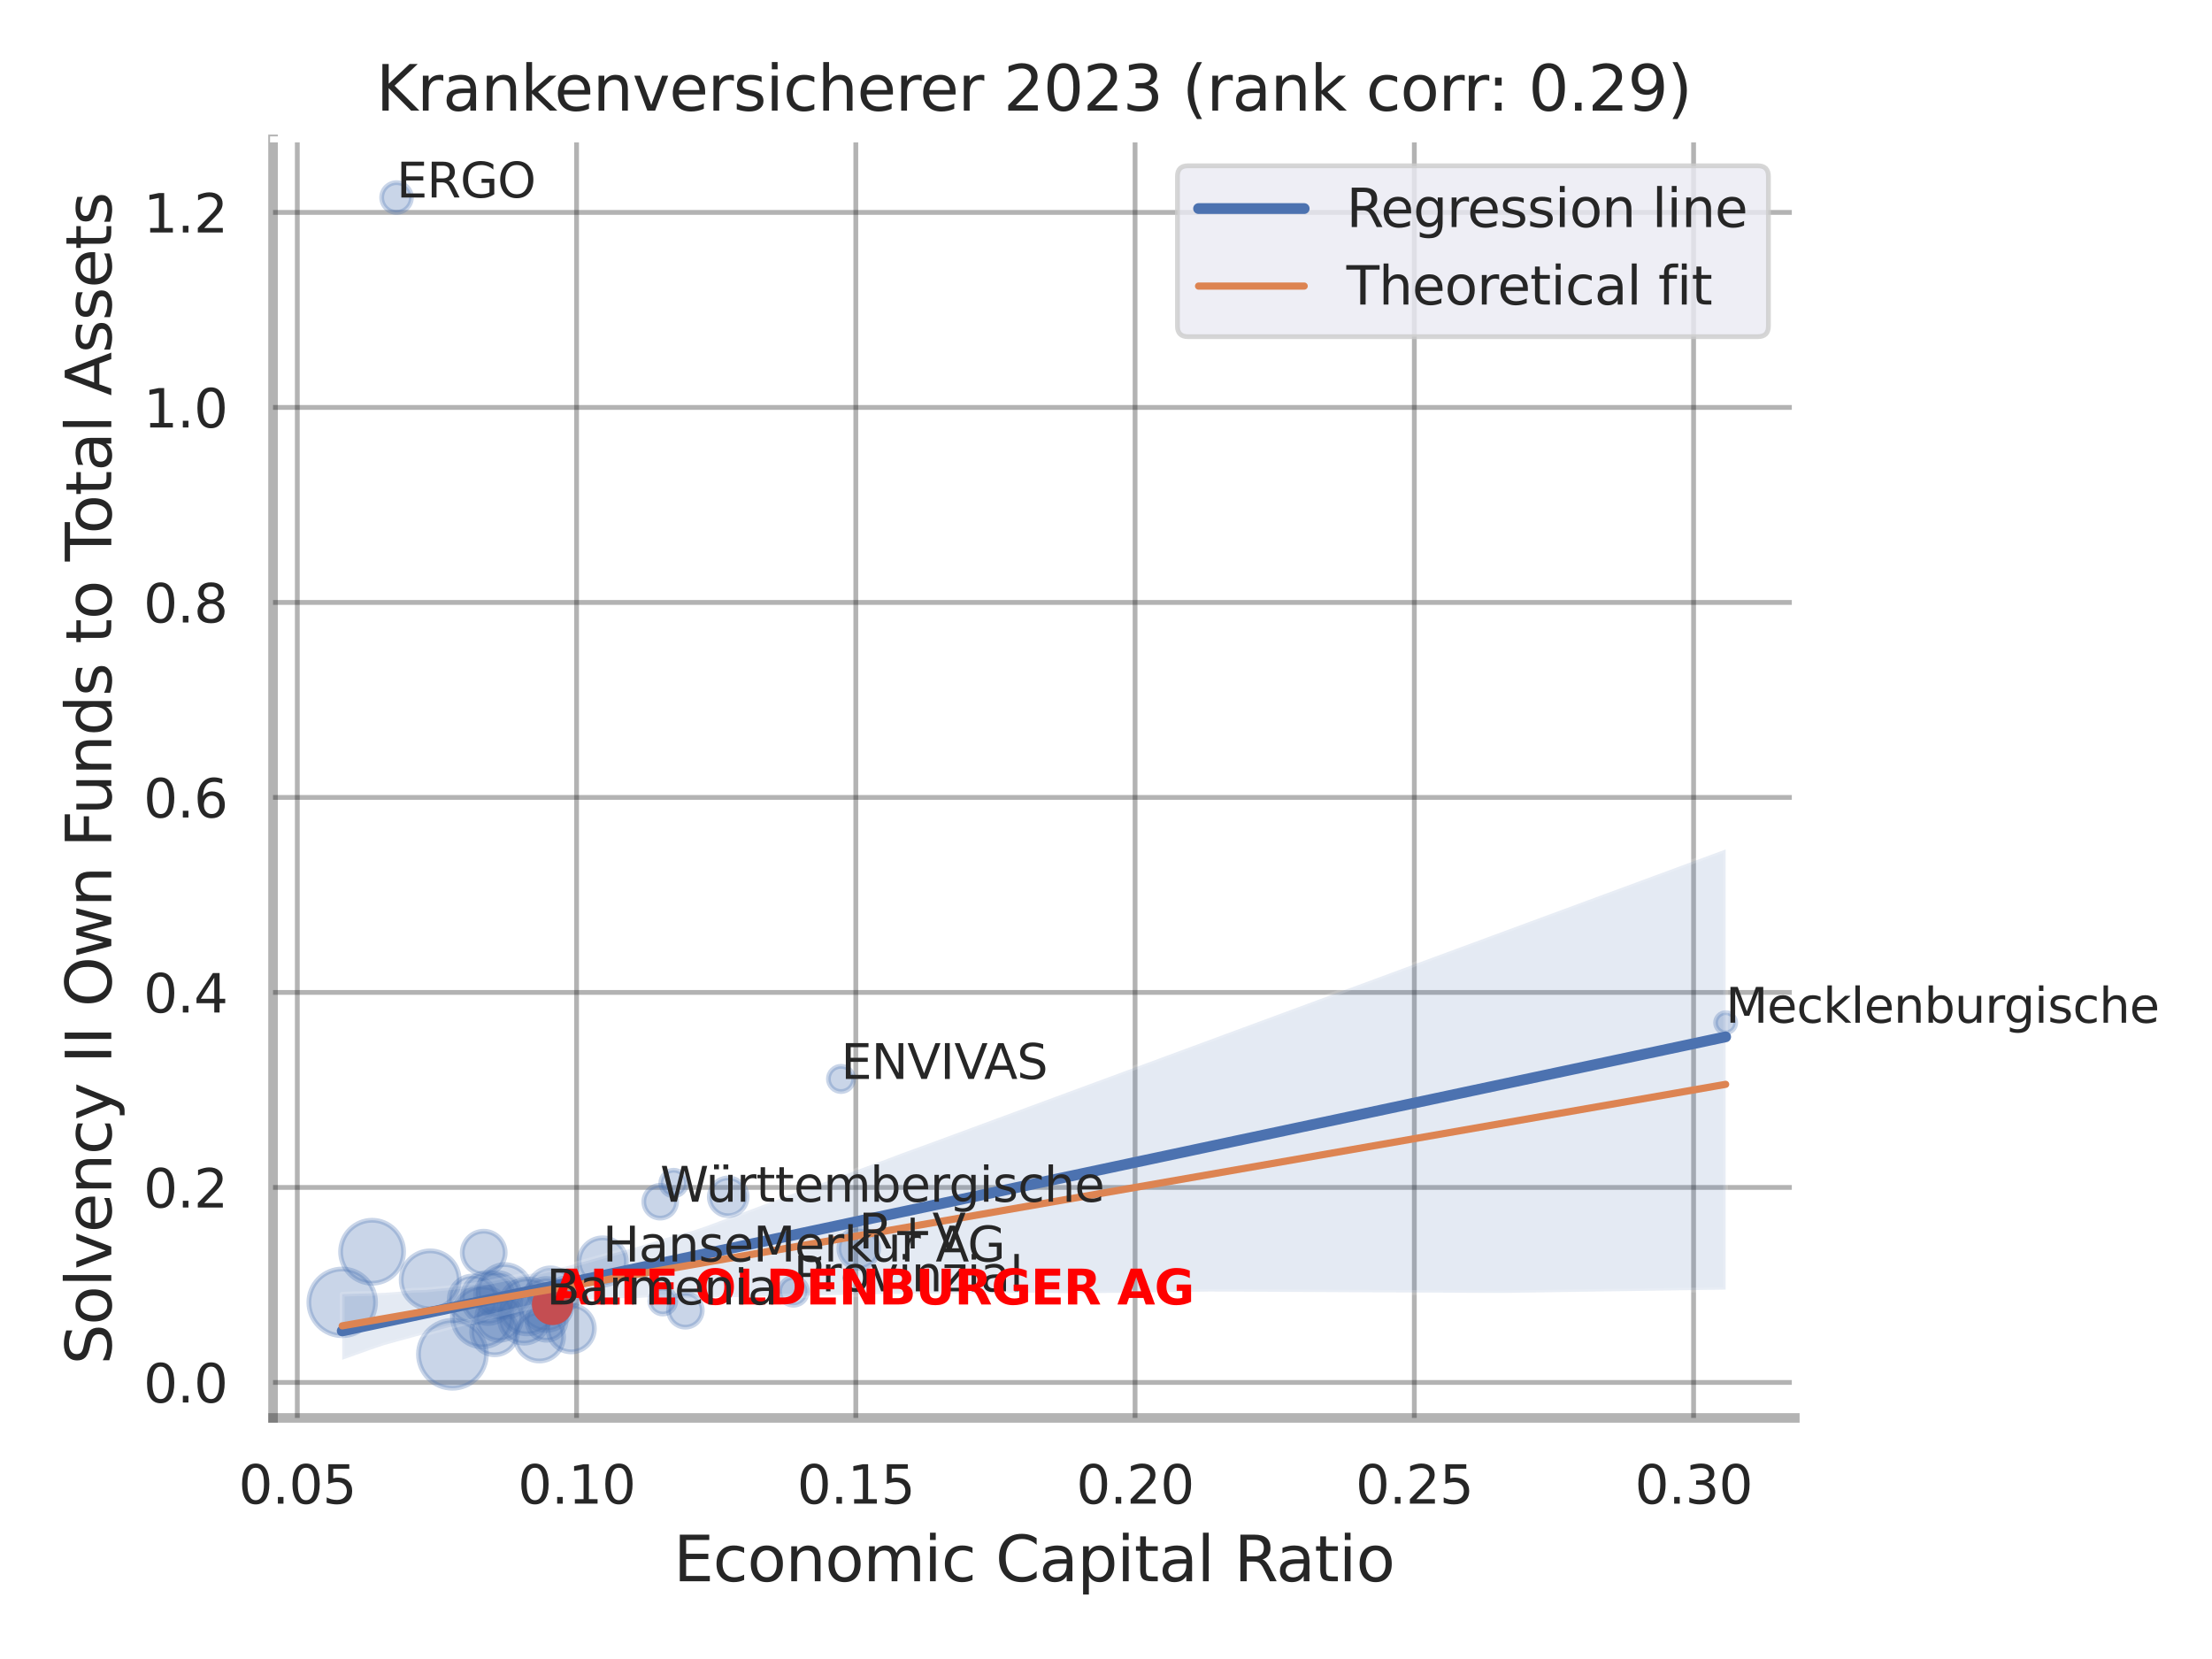 <?xml version="1.0" encoding="utf-8" standalone="no"?>
<!DOCTYPE svg PUBLIC "-//W3C//DTD SVG 1.1//EN"
  "http://www.w3.org/Graphics/SVG/1.1/DTD/svg11.dtd">
<svg xmlns:xlink="http://www.w3.org/1999/xlink" width="460.8pt" height="345.6pt" viewBox="0 0 460.8 345.6" xmlns="http://www.w3.org/2000/svg" version="1.1">
 <defs>
  <style type="text/css">*{stroke-linejoin: round; stroke-linecap: butt}</style>
 </defs>
 <g id="figure_1">
  <g id="patch_1">
   <path d="M 0 345.6 
L 460.8 345.6 
L 460.8 0 
L 0 0 
z
" style="fill: #ffffff"/>
  </g>
  <g id="axes_1">
   <g id="patch_2">
    <path d="M 56.88 295.38 
L 373.893 295.38 
L 373.893 29.04 
L 56.88 29.04 
z
" style="fill: #ffffff"/>
   </g>
   <g id="matplotlib.axis_1">
    <g id="xtick_1">
     <g id="line2d_1">
      <path d="M 61.934 295.38 
L 61.934 29.04 
" clip-path="url(#pd94c6f25eb)" style="fill: none; stroke: #000000; stroke-opacity: 0.3; stroke-linecap: round"/>
     </g>
     <g id="text_1">
      <!-- 0.05 -->
      <g style="fill: #262626" transform="translate(49.688 313.238) scale(0.11 -0.11)">
       <defs>
        <path id="DejaVuSans-30" d="M 2034 4250 
Q 1547 4250 1301 3770 
Q 1056 3291 1056 2328 
Q 1056 1369 1301 889 
Q 1547 409 2034 409 
Q 2525 409 2770 889 
Q 3016 1369 3016 2328 
Q 3016 3291 2770 3770 
Q 2525 4250 2034 4250 
z
M 2034 4750 
Q 2819 4750 3233 4129 
Q 3647 3509 3647 2328 
Q 3647 1150 3233 529 
Q 2819 -91 2034 -91 
Q 1250 -91 836 529 
Q 422 1150 422 2328 
Q 422 3509 836 4129 
Q 1250 4750 2034 4750 
z
" transform="scale(0.016)"/>
        <path id="DejaVuSans-2e" d="M 684 794 
L 1344 794 
L 1344 0 
L 684 0 
L 684 794 
z
" transform="scale(0.016)"/>
        <path id="DejaVuSans-35" d="M 691 4666 
L 3169 4666 
L 3169 4134 
L 1269 4134 
L 1269 2991 
Q 1406 3038 1543 3061 
Q 1681 3084 1819 3084 
Q 2600 3084 3056 2656 
Q 3513 2228 3513 1497 
Q 3513 744 3044 326 
Q 2575 -91 1722 -91 
Q 1428 -91 1123 -41 
Q 819 9 494 109 
L 494 744 
Q 775 591 1075 516 
Q 1375 441 1709 441 
Q 2250 441 2565 725 
Q 2881 1009 2881 1497 
Q 2881 1984 2565 2268 
Q 2250 2553 1709 2553 
Q 1456 2553 1204 2497 
Q 953 2441 691 2322 
L 691 4666 
z
" transform="scale(0.016)"/>
       </defs>
       <use xlink:href="#DejaVuSans-30"/>
       <use xlink:href="#DejaVuSans-2e" x="63.623"/>
       <use xlink:href="#DejaVuSans-30" x="95.41"/>
       <use xlink:href="#DejaVuSans-35" x="159.033"/>
      </g>
     </g>
    </g>
    <g id="xtick_2">
     <g id="line2d_2">
      <path d="M 120.108 295.38 
L 120.108 29.04 
" clip-path="url(#pd94c6f25eb)" style="fill: none; stroke: #000000; stroke-opacity: 0.3; stroke-linecap: round"/>
     </g>
     <g id="text_2">
      <!-- 0.10 -->
      <g style="fill: #262626" transform="translate(107.862 313.238) scale(0.11 -0.11)">
       <defs>
        <path id="DejaVuSans-31" d="M 794 531 
L 1825 531 
L 1825 4091 
L 703 3866 
L 703 4441 
L 1819 4666 
L 2450 4666 
L 2450 531 
L 3481 531 
L 3481 0 
L 794 0 
L 794 531 
z
" transform="scale(0.016)"/>
       </defs>
       <use xlink:href="#DejaVuSans-30"/>
       <use xlink:href="#DejaVuSans-2e" x="63.623"/>
       <use xlink:href="#DejaVuSans-31" x="95.41"/>
       <use xlink:href="#DejaVuSans-30" x="159.033"/>
      </g>
     </g>
    </g>
    <g id="xtick_3">
     <g id="line2d_3">
      <path d="M 178.282 295.38 
L 178.282 29.04 
" clip-path="url(#pd94c6f25eb)" style="fill: none; stroke: #000000; stroke-opacity: 0.3; stroke-linecap: round"/>
     </g>
     <g id="text_3">
      <!-- 0.15 -->
      <g style="fill: #262626" transform="translate(166.036 313.238) scale(0.11 -0.11)">
       <use xlink:href="#DejaVuSans-30"/>
       <use xlink:href="#DejaVuSans-2e" x="63.623"/>
       <use xlink:href="#DejaVuSans-31" x="95.41"/>
       <use xlink:href="#DejaVuSans-35" x="159.033"/>
      </g>
     </g>
    </g>
    <g id="xtick_4">
     <g id="line2d_4">
      <path d="M 236.456 295.38 
L 236.456 29.04 
" clip-path="url(#pd94c6f25eb)" style="fill: none; stroke: #000000; stroke-opacity: 0.3; stroke-linecap: round"/>
     </g>
     <g id="text_4">
      <!-- 0.20 -->
      <g style="fill: #262626" transform="translate(224.21 313.238) scale(0.11 -0.11)">
       <defs>
        <path id="DejaVuSans-32" d="M 1228 531 
L 3431 531 
L 3431 0 
L 469 0 
L 469 531 
Q 828 903 1448 1529 
Q 2069 2156 2228 2338 
Q 2531 2678 2651 2914 
Q 2772 3150 2772 3378 
Q 2772 3750 2511 3984 
Q 2250 4219 1831 4219 
Q 1534 4219 1204 4116 
Q 875 4013 500 3803 
L 500 4441 
Q 881 4594 1212 4672 
Q 1544 4750 1819 4750 
Q 2544 4750 2975 4387 
Q 3406 4025 3406 3419 
Q 3406 3131 3298 2873 
Q 3191 2616 2906 2266 
Q 2828 2175 2409 1742 
Q 1991 1309 1228 531 
z
" transform="scale(0.016)"/>
       </defs>
       <use xlink:href="#DejaVuSans-30"/>
       <use xlink:href="#DejaVuSans-2e" x="63.623"/>
       <use xlink:href="#DejaVuSans-32" x="95.41"/>
       <use xlink:href="#DejaVuSans-30" x="159.033"/>
      </g>
     </g>
    </g>
    <g id="xtick_5">
     <g id="line2d_5">
      <path d="M 294.63 295.38 
L 294.63 29.04 
" clip-path="url(#pd94c6f25eb)" style="fill: none; stroke: #000000; stroke-opacity: 0.3; stroke-linecap: round"/>
     </g>
     <g id="text_5">
      <!-- 0.25 -->
      <g style="fill: #262626" transform="translate(282.384 313.238) scale(0.11 -0.11)">
       <use xlink:href="#DejaVuSans-30"/>
       <use xlink:href="#DejaVuSans-2e" x="63.623"/>
       <use xlink:href="#DejaVuSans-32" x="95.41"/>
       <use xlink:href="#DejaVuSans-35" x="159.033"/>
      </g>
     </g>
    </g>
    <g id="xtick_6">
     <g id="line2d_6">
      <path d="M 352.804 295.38 
L 352.804 29.04 
" clip-path="url(#pd94c6f25eb)" style="fill: none; stroke: #000000; stroke-opacity: 0.3; stroke-linecap: round"/>
     </g>
     <g id="text_6">
      <!-- 0.30 -->
      <g style="fill: #262626" transform="translate(340.558 313.238) scale(0.11 -0.11)">
       <defs>
        <path id="DejaVuSans-33" d="M 2597 2516 
Q 3050 2419 3304 2112 
Q 3559 1806 3559 1356 
Q 3559 666 3084 287 
Q 2609 -91 1734 -91 
Q 1441 -91 1130 -33 
Q 819 25 488 141 
L 488 750 
Q 750 597 1062 519 
Q 1375 441 1716 441 
Q 2309 441 2620 675 
Q 2931 909 2931 1356 
Q 2931 1769 2642 2001 
Q 2353 2234 1838 2234 
L 1294 2234 
L 1294 2753 
L 1863 2753 
Q 2328 2753 2575 2939 
Q 2822 3125 2822 3475 
Q 2822 3834 2567 4026 
Q 2313 4219 1838 4219 
Q 1578 4219 1281 4162 
Q 984 4106 628 3988 
L 628 4550 
Q 988 4650 1302 4700 
Q 1616 4750 1894 4750 
Q 2613 4750 3031 4423 
Q 3450 4097 3450 3541 
Q 3450 3153 3228 2886 
Q 3006 2619 2597 2516 
z
" transform="scale(0.016)"/>
       </defs>
       <use xlink:href="#DejaVuSans-30"/>
       <use xlink:href="#DejaVuSans-2e" x="63.623"/>
       <use xlink:href="#DejaVuSans-33" x="95.41"/>
       <use xlink:href="#DejaVuSans-30" x="159.033"/>
      </g>
     </g>
    </g>
    <g id="text_7">
     <!-- Economic Capital Ratio -->
     <g style="fill: #262626" transform="translate(140.312 329.404) scale(0.13 -0.13)">
      <defs>
       <path id="DejaVuSans-45" d="M 628 4666 
L 3578 4666 
L 3578 4134 
L 1259 4134 
L 1259 2753 
L 3481 2753 
L 3481 2222 
L 1259 2222 
L 1259 531 
L 3634 531 
L 3634 0 
L 628 0 
L 628 4666 
z
" transform="scale(0.016)"/>
       <path id="DejaVuSans-63" d="M 3122 3366 
L 3122 2828 
Q 2878 2963 2633 3030 
Q 2388 3097 2138 3097 
Q 1578 3097 1268 2742 
Q 959 2388 959 1747 
Q 959 1106 1268 751 
Q 1578 397 2138 397 
Q 2388 397 2633 464 
Q 2878 531 3122 666 
L 3122 134 
Q 2881 22 2623 -34 
Q 2366 -91 2075 -91 
Q 1284 -91 818 406 
Q 353 903 353 1747 
Q 353 2603 823 3093 
Q 1294 3584 2113 3584 
Q 2378 3584 2631 3529 
Q 2884 3475 3122 3366 
z
" transform="scale(0.016)"/>
       <path id="DejaVuSans-6f" d="M 1959 3097 
Q 1497 3097 1228 2736 
Q 959 2375 959 1747 
Q 959 1119 1226 758 
Q 1494 397 1959 397 
Q 2419 397 2687 759 
Q 2956 1122 2956 1747 
Q 2956 2369 2687 2733 
Q 2419 3097 1959 3097 
z
M 1959 3584 
Q 2709 3584 3137 3096 
Q 3566 2609 3566 1747 
Q 3566 888 3137 398 
Q 2709 -91 1959 -91 
Q 1206 -91 779 398 
Q 353 888 353 1747 
Q 353 2609 779 3096 
Q 1206 3584 1959 3584 
z
" transform="scale(0.016)"/>
       <path id="DejaVuSans-6e" d="M 3513 2113 
L 3513 0 
L 2938 0 
L 2938 2094 
Q 2938 2591 2744 2837 
Q 2550 3084 2163 3084 
Q 1697 3084 1428 2787 
Q 1159 2491 1159 1978 
L 1159 0 
L 581 0 
L 581 3500 
L 1159 3500 
L 1159 2956 
Q 1366 3272 1645 3428 
Q 1925 3584 2291 3584 
Q 2894 3584 3203 3211 
Q 3513 2838 3513 2113 
z
" transform="scale(0.016)"/>
       <path id="DejaVuSans-6d" d="M 3328 2828 
Q 3544 3216 3844 3400 
Q 4144 3584 4550 3584 
Q 5097 3584 5394 3201 
Q 5691 2819 5691 2113 
L 5691 0 
L 5113 0 
L 5113 2094 
Q 5113 2597 4934 2840 
Q 4756 3084 4391 3084 
Q 3944 3084 3684 2787 
Q 3425 2491 3425 1978 
L 3425 0 
L 2847 0 
L 2847 2094 
Q 2847 2600 2669 2842 
Q 2491 3084 2119 3084 
Q 1678 3084 1418 2786 
Q 1159 2488 1159 1978 
L 1159 0 
L 581 0 
L 581 3500 
L 1159 3500 
L 1159 2956 
Q 1356 3278 1631 3431 
Q 1906 3584 2284 3584 
Q 2666 3584 2933 3390 
Q 3200 3197 3328 2828 
z
" transform="scale(0.016)"/>
       <path id="DejaVuSans-69" d="M 603 3500 
L 1178 3500 
L 1178 0 
L 603 0 
L 603 3500 
z
M 603 4863 
L 1178 4863 
L 1178 4134 
L 603 4134 
L 603 4863 
z
" transform="scale(0.016)"/>
       <path id="DejaVuSans-20" transform="scale(0.016)"/>
       <path id="DejaVuSans-43" d="M 4122 4306 
L 4122 3641 
Q 3803 3938 3442 4084 
Q 3081 4231 2675 4231 
Q 1875 4231 1450 3742 
Q 1025 3253 1025 2328 
Q 1025 1406 1450 917 
Q 1875 428 2675 428 
Q 3081 428 3442 575 
Q 3803 722 4122 1019 
L 4122 359 
Q 3791 134 3420 21 
Q 3050 -91 2638 -91 
Q 1578 -91 968 557 
Q 359 1206 359 2328 
Q 359 3453 968 4101 
Q 1578 4750 2638 4750 
Q 3056 4750 3426 4639 
Q 3797 4528 4122 4306 
z
" transform="scale(0.016)"/>
       <path id="DejaVuSans-61" d="M 2194 1759 
Q 1497 1759 1228 1600 
Q 959 1441 959 1056 
Q 959 750 1161 570 
Q 1363 391 1709 391 
Q 2188 391 2477 730 
Q 2766 1069 2766 1631 
L 2766 1759 
L 2194 1759 
z
M 3341 1997 
L 3341 0 
L 2766 0 
L 2766 531 
Q 2569 213 2275 61 
Q 1981 -91 1556 -91 
Q 1019 -91 701 211 
Q 384 513 384 1019 
Q 384 1609 779 1909 
Q 1175 2209 1959 2209 
L 2766 2209 
L 2766 2266 
Q 2766 2663 2505 2880 
Q 2244 3097 1772 3097 
Q 1472 3097 1187 3025 
Q 903 2953 641 2809 
L 641 3341 
Q 956 3463 1253 3523 
Q 1550 3584 1831 3584 
Q 2591 3584 2966 3190 
Q 3341 2797 3341 1997 
z
" transform="scale(0.016)"/>
       <path id="DejaVuSans-70" d="M 1159 525 
L 1159 -1331 
L 581 -1331 
L 581 3500 
L 1159 3500 
L 1159 2969 
Q 1341 3281 1617 3432 
Q 1894 3584 2278 3584 
Q 2916 3584 3314 3078 
Q 3713 2572 3713 1747 
Q 3713 922 3314 415 
Q 2916 -91 2278 -91 
Q 1894 -91 1617 61 
Q 1341 213 1159 525 
z
M 3116 1747 
Q 3116 2381 2855 2742 
Q 2594 3103 2138 3103 
Q 1681 3103 1420 2742 
Q 1159 2381 1159 1747 
Q 1159 1113 1420 752 
Q 1681 391 2138 391 
Q 2594 391 2855 752 
Q 3116 1113 3116 1747 
z
" transform="scale(0.016)"/>
       <path id="DejaVuSans-74" d="M 1172 4494 
L 1172 3500 
L 2356 3500 
L 2356 3053 
L 1172 3053 
L 1172 1153 
Q 1172 725 1289 603 
Q 1406 481 1766 481 
L 2356 481 
L 2356 0 
L 1766 0 
Q 1100 0 847 248 
Q 594 497 594 1153 
L 594 3053 
L 172 3053 
L 172 3500 
L 594 3500 
L 594 4494 
L 1172 4494 
z
" transform="scale(0.016)"/>
       <path id="DejaVuSans-6c" d="M 603 4863 
L 1178 4863 
L 1178 0 
L 603 0 
L 603 4863 
z
" transform="scale(0.016)"/>
       <path id="DejaVuSans-52" d="M 2841 2188 
Q 3044 2119 3236 1894 
Q 3428 1669 3622 1275 
L 4263 0 
L 3584 0 
L 2988 1197 
Q 2756 1666 2539 1819 
Q 2322 1972 1947 1972 
L 1259 1972 
L 1259 0 
L 628 0 
L 628 4666 
L 2053 4666 
Q 2853 4666 3247 4331 
Q 3641 3997 3641 3322 
Q 3641 2881 3436 2590 
Q 3231 2300 2841 2188 
z
M 1259 4147 
L 1259 2491 
L 2053 2491 
Q 2509 2491 2742 2702 
Q 2975 2913 2975 3322 
Q 2975 3731 2742 3939 
Q 2509 4147 2053 4147 
L 1259 4147 
z
" transform="scale(0.016)"/>
      </defs>
      <use xlink:href="#DejaVuSans-45"/>
      <use xlink:href="#DejaVuSans-63" x="63.184"/>
      <use xlink:href="#DejaVuSans-6f" x="118.164"/>
      <use xlink:href="#DejaVuSans-6e" x="179.346"/>
      <use xlink:href="#DejaVuSans-6f" x="242.725"/>
      <use xlink:href="#DejaVuSans-6d" x="303.906"/>
      <use xlink:href="#DejaVuSans-69" x="401.318"/>
      <use xlink:href="#DejaVuSans-63" x="429.102"/>
      <use xlink:href="#DejaVuSans-20" x="484.082"/>
      <use xlink:href="#DejaVuSans-43" x="515.869"/>
      <use xlink:href="#DejaVuSans-61" x="585.693"/>
      <use xlink:href="#DejaVuSans-70" x="646.973"/>
      <use xlink:href="#DejaVuSans-69" x="710.449"/>
      <use xlink:href="#DejaVuSans-74" x="738.232"/>
      <use xlink:href="#DejaVuSans-61" x="777.441"/>
      <use xlink:href="#DejaVuSans-6c" x="838.721"/>
      <use xlink:href="#DejaVuSans-20" x="866.504"/>
      <use xlink:href="#DejaVuSans-52" x="898.291"/>
      <use xlink:href="#DejaVuSans-61" x="965.523"/>
      <use xlink:href="#DejaVuSans-74" x="1026.803"/>
      <use xlink:href="#DejaVuSans-69" x="1066.012"/>
      <use xlink:href="#DejaVuSans-6f" x="1093.795"/>
     </g>
    </g>
   </g>
   <g id="matplotlib.axis_2">
    <g id="ytick_1">
     <g id="line2d_7">
      <path d="M 56.88 287.988 
L 373.893 287.988 
" clip-path="url(#pd94c6f25eb)" style="fill: none; stroke: #000000; stroke-opacity: 0.3; stroke-linecap: round"/>
     </g>
     <g id="text_8">
      <!-- 0.0 -->
      <g style="fill: #262626" transform="translate(29.887 292.167) scale(0.11 -0.11)">
       <use xlink:href="#DejaVuSans-30"/>
       <use xlink:href="#DejaVuSans-2e" x="63.623"/>
       <use xlink:href="#DejaVuSans-30" x="95.41"/>
      </g>
     </g>
    </g>
    <g id="ytick_2">
     <g id="line2d_8">
      <path d="M 56.88 247.365 
L 373.893 247.365 
" clip-path="url(#pd94c6f25eb)" style="fill: none; stroke: #000000; stroke-opacity: 0.3; stroke-linecap: round"/>
     </g>
     <g id="text_9">
      <!-- 0.2 -->
      <g style="fill: #262626" transform="translate(29.887 251.544) scale(0.11 -0.11)">
       <use xlink:href="#DejaVuSans-30"/>
       <use xlink:href="#DejaVuSans-2e" x="63.623"/>
       <use xlink:href="#DejaVuSans-32" x="95.41"/>
      </g>
     </g>
    </g>
    <g id="ytick_3">
     <g id="line2d_9">
      <path d="M 56.88 206.742 
L 373.893 206.742 
" clip-path="url(#pd94c6f25eb)" style="fill: none; stroke: #000000; stroke-opacity: 0.3; stroke-linecap: round"/>
     </g>
     <g id="text_10">
      <!-- 0.4 -->
      <g style="fill: #262626" transform="translate(29.887 210.921) scale(0.11 -0.11)">
       <defs>
        <path id="DejaVuSans-34" d="M 2419 4116 
L 825 1625 
L 2419 1625 
L 2419 4116 
z
M 2253 4666 
L 3047 4666 
L 3047 1625 
L 3713 1625 
L 3713 1100 
L 3047 1100 
L 3047 0 
L 2419 0 
L 2419 1100 
L 313 1100 
L 313 1709 
L 2253 4666 
z
" transform="scale(0.016)"/>
       </defs>
       <use xlink:href="#DejaVuSans-30"/>
       <use xlink:href="#DejaVuSans-2e" x="63.623"/>
       <use xlink:href="#DejaVuSans-34" x="95.41"/>
      </g>
     </g>
    </g>
    <g id="ytick_4">
     <g id="line2d_10">
      <path d="M 56.88 166.119 
L 373.893 166.119 
" clip-path="url(#pd94c6f25eb)" style="fill: none; stroke: #000000; stroke-opacity: 0.3; stroke-linecap: round"/>
     </g>
     <g id="text_11">
      <!-- 0.6 -->
      <g style="fill: #262626" transform="translate(29.887 170.298) scale(0.11 -0.11)">
       <defs>
        <path id="DejaVuSans-36" d="M 2113 2584 
Q 1688 2584 1439 2293 
Q 1191 2003 1191 1497 
Q 1191 994 1439 701 
Q 1688 409 2113 409 
Q 2538 409 2786 701 
Q 3034 994 3034 1497 
Q 3034 2003 2786 2293 
Q 2538 2584 2113 2584 
z
M 3366 4563 
L 3366 3988 
Q 3128 4100 2886 4159 
Q 2644 4219 2406 4219 
Q 1781 4219 1451 3797 
Q 1122 3375 1075 2522 
Q 1259 2794 1537 2939 
Q 1816 3084 2150 3084 
Q 2853 3084 3261 2657 
Q 3669 2231 3669 1497 
Q 3669 778 3244 343 
Q 2819 -91 2113 -91 
Q 1303 -91 875 529 
Q 447 1150 447 2328 
Q 447 3434 972 4092 
Q 1497 4750 2381 4750 
Q 2619 4750 2861 4703 
Q 3103 4656 3366 4563 
z
" transform="scale(0.016)"/>
       </defs>
       <use xlink:href="#DejaVuSans-30"/>
       <use xlink:href="#DejaVuSans-2e" x="63.623"/>
       <use xlink:href="#DejaVuSans-36" x="95.41"/>
      </g>
     </g>
    </g>
    <g id="ytick_5">
     <g id="line2d_11">
      <path d="M 56.88 125.496 
L 373.893 125.496 
" clip-path="url(#pd94c6f25eb)" style="fill: none; stroke: #000000; stroke-opacity: 0.3; stroke-linecap: round"/>
     </g>
     <g id="text_12">
      <!-- 0.8 -->
      <g style="fill: #262626" transform="translate(29.887 129.675) scale(0.11 -0.11)">
       <defs>
        <path id="DejaVuSans-38" d="M 2034 2216 
Q 1584 2216 1326 1975 
Q 1069 1734 1069 1313 
Q 1069 891 1326 650 
Q 1584 409 2034 409 
Q 2484 409 2743 651 
Q 3003 894 3003 1313 
Q 3003 1734 2745 1975 
Q 2488 2216 2034 2216 
z
M 1403 2484 
Q 997 2584 770 2862 
Q 544 3141 544 3541 
Q 544 4100 942 4425 
Q 1341 4750 2034 4750 
Q 2731 4750 3128 4425 
Q 3525 4100 3525 3541 
Q 3525 3141 3298 2862 
Q 3072 2584 2669 2484 
Q 3125 2378 3379 2068 
Q 3634 1759 3634 1313 
Q 3634 634 3220 271 
Q 2806 -91 2034 -91 
Q 1263 -91 848 271 
Q 434 634 434 1313 
Q 434 1759 690 2068 
Q 947 2378 1403 2484 
z
M 1172 3481 
Q 1172 3119 1398 2916 
Q 1625 2713 2034 2713 
Q 2441 2713 2670 2916 
Q 2900 3119 2900 3481 
Q 2900 3844 2670 4047 
Q 2441 4250 2034 4250 
Q 1625 4250 1398 4047 
Q 1172 3844 1172 3481 
z
" transform="scale(0.016)"/>
       </defs>
       <use xlink:href="#DejaVuSans-30"/>
       <use xlink:href="#DejaVuSans-2e" x="63.623"/>
       <use xlink:href="#DejaVuSans-38" x="95.41"/>
      </g>
     </g>
    </g>
    <g id="ytick_6">
     <g id="line2d_12">
      <path d="M 56.88 84.873 
L 373.893 84.873 
" clip-path="url(#pd94c6f25eb)" style="fill: none; stroke: #000000; stroke-opacity: 0.3; stroke-linecap: round"/>
     </g>
     <g id="text_13">
      <!-- 1.0 -->
      <g style="fill: #262626" transform="translate(29.887 89.052) scale(0.11 -0.11)">
       <use xlink:href="#DejaVuSans-31"/>
       <use xlink:href="#DejaVuSans-2e" x="63.623"/>
       <use xlink:href="#DejaVuSans-30" x="95.41"/>
      </g>
     </g>
    </g>
    <g id="ytick_7">
     <g id="line2d_13">
      <path d="M 56.88 44.25 
L 373.893 44.25 
" clip-path="url(#pd94c6f25eb)" style="fill: none; stroke: #000000; stroke-opacity: 0.3; stroke-linecap: round"/>
     </g>
     <g id="text_14">
      <!-- 1.2 -->
      <g style="fill: #262626" transform="translate(29.887 48.429) scale(0.11 -0.11)">
       <use xlink:href="#DejaVuSans-31"/>
       <use xlink:href="#DejaVuSans-2e" x="63.623"/>
       <use xlink:href="#DejaVuSans-32" x="95.41"/>
      </g>
     </g>
    </g>
    <g id="text_15">
     <!-- Solvency II Own Funds to Total Assets -->
     <g style="fill: #262626" transform="translate(23.183 284.278) rotate(-90) scale(0.13 -0.13)">
      <defs>
       <path id="DejaVuSans-53" d="M 3425 4513 
L 3425 3897 
Q 3066 4069 2747 4153 
Q 2428 4238 2131 4238 
Q 1616 4238 1336 4038 
Q 1056 3838 1056 3469 
Q 1056 3159 1242 3001 
Q 1428 2844 1947 2747 
L 2328 2669 
Q 3034 2534 3370 2195 
Q 3706 1856 3706 1288 
Q 3706 609 3251 259 
Q 2797 -91 1919 -91 
Q 1588 -91 1214 -16 
Q 841 59 441 206 
L 441 856 
Q 825 641 1194 531 
Q 1563 422 1919 422 
Q 2459 422 2753 634 
Q 3047 847 3047 1241 
Q 3047 1584 2836 1778 
Q 2625 1972 2144 2069 
L 1759 2144 
Q 1053 2284 737 2584 
Q 422 2884 422 3419 
Q 422 4038 858 4394 
Q 1294 4750 2059 4750 
Q 2388 4750 2728 4690 
Q 3069 4631 3425 4513 
z
" transform="scale(0.016)"/>
       <path id="DejaVuSans-76" d="M 191 3500 
L 800 3500 
L 1894 563 
L 2988 3500 
L 3597 3500 
L 2284 0 
L 1503 0 
L 191 3500 
z
" transform="scale(0.016)"/>
       <path id="DejaVuSans-65" d="M 3597 1894 
L 3597 1613 
L 953 1613 
Q 991 1019 1311 708 
Q 1631 397 2203 397 
Q 2534 397 2845 478 
Q 3156 559 3463 722 
L 3463 178 
Q 3153 47 2828 -22 
Q 2503 -91 2169 -91 
Q 1331 -91 842 396 
Q 353 884 353 1716 
Q 353 2575 817 3079 
Q 1281 3584 2069 3584 
Q 2775 3584 3186 3129 
Q 3597 2675 3597 1894 
z
M 3022 2063 
Q 3016 2534 2758 2815 
Q 2500 3097 2075 3097 
Q 1594 3097 1305 2825 
Q 1016 2553 972 2059 
L 3022 2063 
z
" transform="scale(0.016)"/>
       <path id="DejaVuSans-79" d="M 2059 -325 
Q 1816 -950 1584 -1140 
Q 1353 -1331 966 -1331 
L 506 -1331 
L 506 -850 
L 844 -850 
Q 1081 -850 1212 -737 
Q 1344 -625 1503 -206 
L 1606 56 
L 191 3500 
L 800 3500 
L 1894 763 
L 2988 3500 
L 3597 3500 
L 2059 -325 
z
" transform="scale(0.016)"/>
       <path id="DejaVuSans-49" d="M 628 4666 
L 1259 4666 
L 1259 0 
L 628 0 
L 628 4666 
z
" transform="scale(0.016)"/>
       <path id="DejaVuSans-4f" d="M 2522 4238 
Q 1834 4238 1429 3725 
Q 1025 3213 1025 2328 
Q 1025 1447 1429 934 
Q 1834 422 2522 422 
Q 3209 422 3611 934 
Q 4013 1447 4013 2328 
Q 4013 3213 3611 3725 
Q 3209 4238 2522 4238 
z
M 2522 4750 
Q 3503 4750 4090 4092 
Q 4678 3434 4678 2328 
Q 4678 1225 4090 567 
Q 3503 -91 2522 -91 
Q 1538 -91 948 565 
Q 359 1222 359 2328 
Q 359 3434 948 4092 
Q 1538 4750 2522 4750 
z
" transform="scale(0.016)"/>
       <path id="DejaVuSans-77" d="M 269 3500 
L 844 3500 
L 1563 769 
L 2278 3500 
L 2956 3500 
L 3675 769 
L 4391 3500 
L 4966 3500 
L 4050 0 
L 3372 0 
L 2619 2869 
L 1863 0 
L 1184 0 
L 269 3500 
z
" transform="scale(0.016)"/>
       <path id="DejaVuSans-46" d="M 628 4666 
L 3309 4666 
L 3309 4134 
L 1259 4134 
L 1259 2759 
L 3109 2759 
L 3109 2228 
L 1259 2228 
L 1259 0 
L 628 0 
L 628 4666 
z
" transform="scale(0.016)"/>
       <path id="DejaVuSans-75" d="M 544 1381 
L 544 3500 
L 1119 3500 
L 1119 1403 
Q 1119 906 1312 657 
Q 1506 409 1894 409 
Q 2359 409 2629 706 
Q 2900 1003 2900 1516 
L 2900 3500 
L 3475 3500 
L 3475 0 
L 2900 0 
L 2900 538 
Q 2691 219 2414 64 
Q 2138 -91 1772 -91 
Q 1169 -91 856 284 
Q 544 659 544 1381 
z
M 1991 3584 
L 1991 3584 
z
" transform="scale(0.016)"/>
       <path id="DejaVuSans-64" d="M 2906 2969 
L 2906 4863 
L 3481 4863 
L 3481 0 
L 2906 0 
L 2906 525 
Q 2725 213 2448 61 
Q 2172 -91 1784 -91 
Q 1150 -91 751 415 
Q 353 922 353 1747 
Q 353 2572 751 3078 
Q 1150 3584 1784 3584 
Q 2172 3584 2448 3432 
Q 2725 3281 2906 2969 
z
M 947 1747 
Q 947 1113 1208 752 
Q 1469 391 1925 391 
Q 2381 391 2643 752 
Q 2906 1113 2906 1747 
Q 2906 2381 2643 2742 
Q 2381 3103 1925 3103 
Q 1469 3103 1208 2742 
Q 947 2381 947 1747 
z
" transform="scale(0.016)"/>
       <path id="DejaVuSans-73" d="M 2834 3397 
L 2834 2853 
Q 2591 2978 2328 3040 
Q 2066 3103 1784 3103 
Q 1356 3103 1142 2972 
Q 928 2841 928 2578 
Q 928 2378 1081 2264 
Q 1234 2150 1697 2047 
L 1894 2003 
Q 2506 1872 2764 1633 
Q 3022 1394 3022 966 
Q 3022 478 2636 193 
Q 2250 -91 1575 -91 
Q 1294 -91 989 -36 
Q 684 19 347 128 
L 347 722 
Q 666 556 975 473 
Q 1284 391 1588 391 
Q 1994 391 2212 530 
Q 2431 669 2431 922 
Q 2431 1156 2273 1281 
Q 2116 1406 1581 1522 
L 1381 1569 
Q 847 1681 609 1914 
Q 372 2147 372 2553 
Q 372 3047 722 3315 
Q 1072 3584 1716 3584 
Q 2034 3584 2315 3537 
Q 2597 3491 2834 3397 
z
" transform="scale(0.016)"/>
       <path id="DejaVuSans-54" d="M -19 4666 
L 3928 4666 
L 3928 4134 
L 2272 4134 
L 2272 0 
L 1638 0 
L 1638 4134 
L -19 4134 
L -19 4666 
z
" transform="scale(0.016)"/>
       <path id="DejaVuSans-41" d="M 2188 4044 
L 1331 1722 
L 3047 1722 
L 2188 4044 
z
M 1831 4666 
L 2547 4666 
L 4325 0 
L 3669 0 
L 3244 1197 
L 1141 1197 
L 716 0 
L 50 0 
L 1831 4666 
z
" transform="scale(0.016)"/>
      </defs>
      <use xlink:href="#DejaVuSans-53"/>
      <use xlink:href="#DejaVuSans-6f" x="63.477"/>
      <use xlink:href="#DejaVuSans-6c" x="124.658"/>
      <use xlink:href="#DejaVuSans-76" x="152.441"/>
      <use xlink:href="#DejaVuSans-65" x="211.621"/>
      <use xlink:href="#DejaVuSans-6e" x="273.145"/>
      <use xlink:href="#DejaVuSans-63" x="336.523"/>
      <use xlink:href="#DejaVuSans-79" x="391.504"/>
      <use xlink:href="#DejaVuSans-20" x="450.684"/>
      <use xlink:href="#DejaVuSans-49" x="482.471"/>
      <use xlink:href="#DejaVuSans-49" x="511.963"/>
      <use xlink:href="#DejaVuSans-20" x="541.455"/>
      <use xlink:href="#DejaVuSans-4f" x="573.242"/>
      <use xlink:href="#DejaVuSans-77" x="651.953"/>
      <use xlink:href="#DejaVuSans-6e" x="733.74"/>
      <use xlink:href="#DejaVuSans-20" x="797.119"/>
      <use xlink:href="#DejaVuSans-46" x="828.906"/>
      <use xlink:href="#DejaVuSans-75" x="880.926"/>
      <use xlink:href="#DejaVuSans-6e" x="944.305"/>
      <use xlink:href="#DejaVuSans-64" x="1007.684"/>
      <use xlink:href="#DejaVuSans-73" x="1071.16"/>
      <use xlink:href="#DejaVuSans-20" x="1123.26"/>
      <use xlink:href="#DejaVuSans-74" x="1155.047"/>
      <use xlink:href="#DejaVuSans-6f" x="1194.256"/>
      <use xlink:href="#DejaVuSans-20" x="1255.438"/>
      <use xlink:href="#DejaVuSans-54" x="1287.225"/>
      <use xlink:href="#DejaVuSans-6f" x="1331.309"/>
      <use xlink:href="#DejaVuSans-74" x="1392.49"/>
      <use xlink:href="#DejaVuSans-61" x="1431.699"/>
      <use xlink:href="#DejaVuSans-6c" x="1492.979"/>
      <use xlink:href="#DejaVuSans-20" x="1520.762"/>
      <use xlink:href="#DejaVuSans-41" x="1552.549"/>
      <use xlink:href="#DejaVuSans-73" x="1620.957"/>
      <use xlink:href="#DejaVuSans-73" x="1673.057"/>
      <use xlink:href="#DejaVuSans-65" x="1725.156"/>
      <use xlink:href="#DejaVuSans-74" x="1786.68"/>
      <use xlink:href="#DejaVuSans-73" x="1825.889"/>
     </g>
    </g>
   </g>
   <g id="PathCollection_1">
    <path d="M 105.159 274.41 
C 106.614 274.41 108.01 273.832 109.039 272.803 
C 110.067 271.775 110.645 270.379 110.645 268.924 
C 110.645 267.469 110.067 266.073 109.039 265.045 
C 108.01 264.016 106.614 263.438 105.159 263.438 
C 103.704 263.438 102.309 264.016 101.28 265.045 
C 100.251 266.073 99.673 267.469 99.673 268.924 
C 99.673 270.379 100.251 271.775 101.28 272.803 
C 102.309 273.832 103.704 274.41 105.159 274.41 
z
" clip-path="url(#pd94c6f25eb)" style="fill: #4c72b0; fill-opacity: 0.3; stroke: #4c72b0; stroke-opacity: 0.3"/>
    <path d="M 100.471 280.566 
C 102.121 280.566 103.704 279.91 104.871 278.743 
C 106.038 277.576 106.694 275.993 106.694 274.343 
C 106.694 272.692 106.038 271.109 104.871 269.942 
C 103.704 268.775 102.121 268.119 100.471 268.119 
C 98.821 268.119 97.237 268.775 96.07 269.942 
C 94.903 271.109 94.248 272.692 94.248 274.343 
C 94.248 275.993 94.903 277.576 96.07 278.743 
C 97.237 279.91 98.821 280.566 100.471 280.566 
z
" clip-path="url(#pd94c6f25eb)" style="fill: #4c72b0; fill-opacity: 0.3; stroke: #4c72b0; stroke-opacity: 0.3"/>
    <path d="M 109.808 277.872 
C 111.325 277.872 112.781 277.269 113.854 276.196 
C 114.927 275.123 115.53 273.667 115.53 272.15 
C 115.53 270.632 114.927 269.177 113.854 268.104 
C 112.781 267.031 111.325 266.428 109.808 266.428 
C 108.29 266.428 106.835 267.031 105.762 268.104 
C 104.689 269.177 104.086 270.632 104.086 272.15 
C 104.086 273.667 104.689 275.123 105.762 276.196 
C 106.835 277.269 108.29 277.872 109.808 277.872 
z
" clip-path="url(#pd94c6f25eb)" style="fill: #4c72b0; fill-opacity: 0.3; stroke: #4c72b0; stroke-opacity: 0.3"/>
    <path d="M 98.472 275.573 
C 99.767 275.573 101.009 275.059 101.924 274.143 
C 102.84 273.228 103.354 271.986 103.354 270.691 
C 103.354 269.396 102.84 268.155 101.924 267.239 
C 101.009 266.324 99.767 265.809 98.472 265.809 
C 97.177 265.809 95.935 266.324 95.02 267.239 
C 94.104 268.155 93.59 269.396 93.59 270.691 
C 93.59 271.986 94.104 273.228 95.02 274.143 
C 95.935 275.059 97.177 275.573 98.472 275.573 
z
" clip-path="url(#pd94c6f25eb)" style="fill: #4c72b0; fill-opacity: 0.3; stroke: #4c72b0; stroke-opacity: 0.3"/>
    <path d="M 94.248 289.193 
C 96.124 289.193 97.922 288.447 99.248 287.121 
C 100.574 285.795 101.32 283.997 101.32 282.121 
C 101.32 280.246 100.574 278.447 99.248 277.121 
C 97.922 275.795 96.124 275.05 94.248 275.05 
C 92.373 275.05 90.574 275.795 89.248 277.121 
C 87.922 278.447 87.177 280.246 87.177 282.121 
C 87.177 283.997 87.922 285.795 89.248 287.121 
C 90.574 288.447 92.373 289.193 94.248 289.193 
z
" clip-path="url(#pd94c6f25eb)" style="fill: #4c72b0; fill-opacity: 0.3; stroke: #4c72b0; stroke-opacity: 0.3"/>
    <path d="M 77.514 267.321 
C 79.254 267.321 80.923 266.629 82.153 265.399 
C 83.384 264.169 84.075 262.5 84.075 260.76 
C 84.075 259.02 83.384 257.351 82.153 256.12 
C 80.923 254.89 79.254 254.199 77.514 254.199 
C 75.774 254.199 74.105 254.89 72.875 256.12 
C 71.644 257.351 70.953 259.02 70.953 260.76 
C 70.953 262.5 71.644 264.169 72.875 265.399 
C 74.105 266.629 75.774 267.321 77.514 267.321 
z
" clip-path="url(#pd94c6f25eb)" style="fill: #4c72b0; fill-opacity: 0.3; stroke: #4c72b0; stroke-opacity: 0.3"/>
    <path d="M 100.77 265.423 
C 101.955 265.423 103.093 264.952 103.931 264.113 
C 104.769 263.275 105.24 262.138 105.24 260.952 
C 105.24 259.766 104.769 258.629 103.931 257.791 
C 103.093 256.952 101.955 256.481 100.77 256.481 
C 99.584 256.481 98.447 256.952 97.608 257.791 
C 96.77 258.629 96.299 259.766 96.299 260.952 
C 96.299 262.138 96.77 263.275 97.608 264.113 
C 98.447 264.952 99.584 265.423 100.77 265.423 
z
" clip-path="url(#pd94c6f25eb)" style="fill: #4c72b0; fill-opacity: 0.3; stroke: #4c72b0; stroke-opacity: 0.3"/>
    <path d="M 103.034 282.226 
C 104.303 282.226 105.52 281.721 106.418 280.824 
C 107.315 279.927 107.819 278.709 107.819 277.44 
C 107.819 276.171 107.315 274.954 106.418 274.057 
C 105.52 273.159 104.303 272.655 103.034 272.655 
C 101.765 272.655 100.548 273.159 99.651 274.057 
C 98.753 274.954 98.249 276.171 98.249 277.44 
C 98.249 278.709 98.753 279.927 99.651 280.824 
C 100.548 281.721 101.765 282.226 103.034 282.226 
z
" clip-path="url(#pd94c6f25eb)" style="fill: #4c72b0; fill-opacity: 0.3; stroke: #4c72b0; stroke-opacity: 0.3"/>
    <path d="M 109.161 279.805 
C 110.528 279.805 111.839 279.262 112.806 278.295 
C 113.773 277.329 114.316 276.017 114.316 274.65 
C 114.316 273.283 113.773 271.971 112.806 271.005 
C 111.839 270.038 110.528 269.495 109.161 269.495 
C 107.794 269.495 106.482 270.038 105.515 271.005 
C 104.549 271.971 104.005 273.283 104.005 274.65 
C 104.005 276.017 104.549 277.329 105.515 278.295 
C 106.482 279.262 107.794 279.805 109.161 279.805 
z
" clip-path="url(#pd94c6f25eb)" style="fill: #4c72b0; fill-opacity: 0.3; stroke: #4c72b0; stroke-opacity: 0.3"/>
    <path d="M 71.29 278.254 
C 73.132 278.254 74.9 277.522 76.203 276.219 
C 77.506 274.916 78.238 273.148 78.238 271.305 
C 78.238 269.463 77.506 267.695 76.203 266.392 
C 74.9 265.089 73.132 264.357 71.29 264.357 
C 69.447 264.357 67.679 265.089 66.376 266.392 
C 65.073 267.695 64.341 269.463 64.341 271.305 
C 64.341 273.148 65.073 274.916 66.376 276.219 
C 67.679 277.522 69.447 278.254 71.29 278.254 
z
" clip-path="url(#pd94c6f25eb)" style="fill: #4c72b0; fill-opacity: 0.3; stroke: #4c72b0; stroke-opacity: 0.3"/>
    <path d="M 114.679 273.394 
C 115.908 273.394 117.087 272.906 117.956 272.037 
C 118.825 271.168 119.314 269.989 119.314 268.759 
C 119.314 267.53 118.825 266.351 117.956 265.482 
C 117.087 264.613 115.908 264.124 114.679 264.124 
C 113.449 264.124 112.27 264.613 111.401 265.482 
C 110.532 266.351 110.043 267.53 110.043 268.759 
C 110.043 269.989 110.532 271.168 111.401 272.037 
C 112.27 272.906 113.449 273.394 114.679 273.394 
z
" clip-path="url(#pd94c6f25eb)" style="fill: #4c72b0; fill-opacity: 0.3; stroke: #4c72b0; stroke-opacity: 0.3"/>
    <path d="M 89.616 272.663 
C 91.219 272.663 92.757 272.026 93.89 270.893 
C 95.023 269.759 95.66 268.222 95.66 266.619 
C 95.66 265.016 95.023 263.479 93.89 262.345 
C 92.757 261.212 91.219 260.575 89.616 260.575 
C 88.014 260.575 86.476 261.212 85.343 262.345 
C 84.209 263.479 83.573 265.016 83.573 266.619 
C 83.573 268.222 84.209 269.759 85.343 270.893 
C 86.476 272.026 88.014 272.663 89.616 272.663 
z
" clip-path="url(#pd94c6f25eb)" style="fill: #4c72b0; fill-opacity: 0.3; stroke: #4c72b0; stroke-opacity: 0.3"/>
    <path d="M 103.671 274.328 
C 104.894 274.328 106.067 273.842 106.931 272.978 
C 107.796 272.113 108.282 270.94 108.282 269.718 
C 108.282 268.495 107.796 267.322 106.931 266.458 
C 106.067 265.593 104.894 265.107 103.671 265.107 
C 102.449 265.107 101.276 265.593 100.411 266.458 
C 99.547 267.322 99.061 268.495 99.061 269.718 
C 99.061 270.94 99.547 272.113 100.411 272.978 
C 101.276 273.842 102.449 274.328 103.671 274.328 
z
" clip-path="url(#pd94c6f25eb)" style="fill: #4c72b0; fill-opacity: 0.3; stroke: #4c72b0; stroke-opacity: 0.3"/>
    <path d="M 113.844 279.194 
C 114.929 279.194 115.97 278.763 116.737 277.995 
C 117.504 277.228 117.935 276.188 117.935 275.103 
C 117.935 274.018 117.504 272.977 116.737 272.21 
C 115.97 271.443 114.929 271.012 113.844 271.012 
C 112.759 271.012 111.719 271.443 110.952 272.21 
C 110.185 272.977 109.754 274.018 109.754 275.103 
C 109.754 276.188 110.185 277.228 110.952 277.995 
C 111.719 278.763 112.759 279.194 113.844 279.194 
z
" clip-path="url(#pd94c6f25eb)" style="fill: #4c72b0; fill-opacity: 0.3; stroke: #4c72b0; stroke-opacity: 0.3"/>
    <path d="M 151.701 253.259 
C 152.746 253.259 153.748 252.844 154.486 252.105 
C 155.225 251.367 155.64 250.365 155.64 249.32 
C 155.64 248.276 155.225 247.274 154.486 246.535 
C 153.748 245.797 152.746 245.382 151.701 245.382 
C 150.657 245.382 149.655 245.797 148.916 246.535 
C 148.178 247.274 147.763 248.276 147.763 249.32 
C 147.763 250.365 148.178 251.367 148.916 252.105 
C 149.655 252.844 150.657 253.259 151.701 253.259 
z
" clip-path="url(#pd94c6f25eb)" style="fill: #4c72b0; fill-opacity: 0.3; stroke: #4c72b0; stroke-opacity: 0.3"/>
    <path d="M 178.892 264.224 
C 179.991 264.224 181.045 263.787 181.823 263.01 
C 182.6 262.233 183.037 261.178 183.037 260.079 
C 183.037 258.98 182.6 257.926 181.823 257.148 
C 181.045 256.371 179.991 255.934 178.892 255.934 
C 177.793 255.934 176.738 256.371 175.961 257.148 
C 175.184 257.926 174.747 258.98 174.747 260.079 
C 174.747 261.178 175.184 262.233 175.961 263.01 
C 176.738 263.787 177.793 264.224 178.892 264.224 
z
" clip-path="url(#pd94c6f25eb)" style="fill: #4c72b0; fill-opacity: 0.3; stroke: #4c72b0; stroke-opacity: 0.3"/>
    <path d="M 112.365 283.523 
C 113.699 283.523 114.978 282.993 115.922 282.049 
C 116.865 281.106 117.395 279.826 117.395 278.492 
C 117.395 277.158 116.865 275.879 115.922 274.936 
C 114.978 273.992 113.699 273.462 112.365 273.462 
C 111.031 273.462 109.751 273.992 108.808 274.936 
C 107.865 275.879 107.335 277.158 107.335 278.492 
C 107.335 279.826 107.865 281.106 108.808 282.049 
C 109.751 282.993 111.031 283.523 112.365 283.523 
z
" clip-path="url(#pd94c6f25eb)" style="fill: #4c72b0; fill-opacity: 0.3; stroke: #4c72b0; stroke-opacity: 0.3"/>
    <path d="M 138.073 273.738 
C 138.79 273.738 139.479 273.453 139.986 272.946 
C 140.494 272.438 140.779 271.75 140.779 271.032 
C 140.779 270.315 140.494 269.626 139.986 269.119 
C 139.479 268.612 138.79 268.326 138.073 268.326 
C 137.355 268.326 136.667 268.612 136.159 269.119 
C 135.652 269.626 135.367 270.315 135.367 271.032 
C 135.367 271.75 135.652 272.438 136.159 272.946 
C 136.667 273.453 137.355 273.738 138.073 273.738 
z
" clip-path="url(#pd94c6f25eb)" style="fill: #4c72b0; fill-opacity: 0.3; stroke: #4c72b0; stroke-opacity: 0.3"/>
    <path d="M 118.979 281.622 
C 120.263 281.622 121.494 281.112 122.401 280.205 
C 123.308 279.298 123.818 278.067 123.818 276.783 
C 123.818 275.5 123.308 274.269 122.401 273.362 
C 121.494 272.455 120.263 271.945 118.979 271.945 
C 117.696 271.945 116.465 272.455 115.558 273.362 
C 114.651 274.269 114.141 275.5 114.141 276.783 
C 114.141 278.067 114.651 279.298 115.558 280.205 
C 116.465 281.112 117.696 281.622 118.979 281.622 
z
" clip-path="url(#pd94c6f25eb)" style="fill: #4c72b0; fill-opacity: 0.3; stroke: #4c72b0; stroke-opacity: 0.3"/>
    <path d="M 175.2 227.392 
C 175.898 227.392 176.567 227.115 177.061 226.621 
C 177.554 226.128 177.831 225.458 177.831 224.761 
C 177.831 224.063 177.554 223.393 177.061 222.9 
C 176.567 222.407 175.898 222.129 175.2 222.129 
C 174.502 222.129 173.833 222.407 173.34 222.9 
C 172.846 223.393 172.569 224.063 172.569 224.761 
C 172.569 225.458 172.846 226.128 173.34 226.621 
C 173.833 227.115 174.502 227.392 175.2 227.392 
z
" clip-path="url(#pd94c6f25eb)" style="fill: #4c72b0; fill-opacity: 0.3; stroke: #4c72b0; stroke-opacity: 0.3"/>
    <path d="M 142.78 276.474 
C 143.711 276.474 144.604 276.104 145.262 275.446 
C 145.921 274.787 146.291 273.894 146.291 272.963 
C 146.291 272.032 145.921 271.139 145.262 270.481 
C 144.604 269.822 143.711 269.452 142.78 269.452 
C 141.849 269.452 140.956 269.822 140.297 270.481 
C 139.639 271.139 139.269 272.032 139.269 272.963 
C 139.269 273.894 139.639 274.787 140.297 275.446 
C 140.956 276.104 141.849 276.474 142.78 276.474 
z
" clip-path="url(#pd94c6f25eb)" style="fill: #4c72b0; fill-opacity: 0.3; stroke: #4c72b0; stroke-opacity: 0.3"/>
    <path d="M 82.607 44.242 
C 83.428 44.242 84.215 43.916 84.796 43.335 
C 85.376 42.755 85.703 41.967 85.703 41.146 
C 85.703 40.325 85.376 39.538 84.796 38.957 
C 84.215 38.377 83.428 38.05 82.607 38.05 
C 81.786 38.05 80.998 38.377 80.418 38.957 
C 79.837 39.538 79.511 40.325 79.511 41.146 
C 79.511 41.967 79.837 42.755 80.418 43.335 
C 80.998 43.916 81.786 44.242 82.607 44.242 
z
" clip-path="url(#pd94c6f25eb)" style="fill: #4c72b0; fill-opacity: 0.3; stroke: #4c72b0; stroke-opacity: 0.3"/>
    <path d="M 140.334 249.144 
C 141.046 249.144 141.728 248.861 142.232 248.358 
C 142.735 247.855 143.018 247.172 143.018 246.461 
C 143.018 245.749 142.735 245.066 142.232 244.563 
C 141.728 244.06 141.046 243.777 140.334 243.777 
C 139.622 243.777 138.94 244.06 138.437 244.563 
C 137.933 245.066 137.651 245.749 137.651 246.461 
C 137.651 247.172 137.933 247.855 138.437 248.358 
C 138.94 248.861 139.622 249.144 140.334 249.144 
z
" clip-path="url(#pd94c6f25eb)" style="fill: #4c72b0; fill-opacity: 0.3; stroke: #4c72b0; stroke-opacity: 0.3"/>
    <path d="M 101.652 275.714 
C 103.065 275.714 104.42 275.152 105.419 274.153 
C 106.418 273.154 106.98 271.799 106.98 270.386 
C 106.98 268.973 106.418 267.618 105.419 266.619 
C 104.42 265.62 103.065 265.058 101.652 265.058 
C 100.239 265.058 98.884 265.62 97.885 266.619 
C 96.886 267.618 96.324 268.973 96.324 270.386 
C 96.324 271.799 96.886 273.154 97.885 274.153 
C 98.884 275.152 100.239 275.714 101.652 275.714 
z
" clip-path="url(#pd94c6f25eb)" style="fill: #4c72b0; fill-opacity: 0.3; stroke: #4c72b0; stroke-opacity: 0.3"/>
    <path d="M 165.3 271.908 
C 166.07 271.908 166.808 271.603 167.352 271.059 
C 167.896 270.515 168.201 269.777 168.201 269.007 
C 168.201 268.238 167.896 267.5 167.352 266.956 
C 166.808 266.412 166.07 266.106 165.3 266.106 
C 164.531 266.106 163.793 266.412 163.249 266.956 
C 162.705 267.5 162.399 268.238 162.399 269.007 
C 162.399 269.777 162.705 270.515 163.249 271.059 
C 163.793 271.603 164.531 271.908 165.3 271.908 
z
" clip-path="url(#pd94c6f25eb)" style="fill: #4c72b0; fill-opacity: 0.3; stroke: #4c72b0; stroke-opacity: 0.3"/>
    <path d="M 137.531 253.757 
C 138.436 253.757 139.305 253.397 139.946 252.756 
C 140.586 252.116 140.946 251.247 140.946 250.341 
C 140.946 249.435 140.586 248.566 139.946 247.926 
C 139.305 247.285 138.436 246.925 137.531 246.925 
C 136.625 246.925 135.756 247.285 135.115 247.926 
C 134.475 248.566 134.115 249.435 134.115 250.341 
C 134.115 251.247 134.475 252.116 135.115 252.756 
C 135.756 253.397 136.625 253.757 137.531 253.757 
z
" clip-path="url(#pd94c6f25eb)" style="fill: #4c72b0; fill-opacity: 0.3; stroke: #4c72b0; stroke-opacity: 0.3"/>
    <path d="M 359.483 215.144 
C 360.038 215.144 360.571 214.923 360.964 214.531 
C 361.357 214.138 361.577 213.605 361.577 213.05 
C 361.577 212.494 361.357 211.962 360.964 211.569 
C 360.571 211.176 360.038 210.956 359.483 210.956 
C 358.928 210.956 358.395 211.176 358.002 211.569 
C 357.61 211.962 357.389 212.494 357.389 213.05 
C 357.389 213.605 357.61 214.138 358.002 214.531 
C 358.395 214.923 358.928 215.144 359.483 215.144 
z
" clip-path="url(#pd94c6f25eb)" style="fill: #4c72b0; fill-opacity: 0.3; stroke: #4c72b0; stroke-opacity: 0.3"/>
    <path d="M 115.101 275.538 
C 116.106 275.538 117.071 275.139 117.782 274.428 
C 118.493 273.717 118.892 272.752 118.892 271.747 
C 118.892 270.741 118.493 269.777 117.782 269.066 
C 117.071 268.355 116.106 267.955 115.101 267.955 
C 114.095 267.955 113.131 268.355 112.42 269.066 
C 111.709 269.777 111.309 270.741 111.309 271.747 
C 111.309 272.752 111.709 273.717 112.42 274.428 
C 113.131 275.139 114.095 275.538 115.101 275.538 
z
" clip-path="url(#pd94c6f25eb)" style="fill: #4c72b0; fill-opacity: 0.3; stroke: #4c72b0; stroke-opacity: 0.3"/>
    <path d="M 117.786 272.695 
C 118.645 272.695 119.469 272.354 120.076 271.746 
C 120.684 271.139 121.025 270.315 121.025 269.456 
C 121.025 268.596 120.684 267.772 120.076 267.165 
C 119.469 266.557 118.645 266.216 117.786 266.216 
C 116.926 266.216 116.102 266.557 115.495 267.165 
C 114.887 267.772 114.546 268.596 114.546 269.456 
C 114.546 270.315 114.887 271.139 115.495 271.746 
C 116.102 272.354 116.926 272.695 117.786 272.695 
z
" clip-path="url(#pd94c6f25eb)" style="fill: #4c72b0; fill-opacity: 0.3; stroke: #4c72b0; stroke-opacity: 0.3"/>
    <path d="M 125.548 267.716 
C 126.855 267.716 128.108 267.197 129.032 266.273 
C 129.956 265.349 130.475 264.095 130.475 262.789 
C 130.475 261.482 129.956 260.228 129.032 259.304 
C 128.108 258.38 126.855 257.861 125.548 257.861 
C 124.241 257.861 122.987 258.38 122.063 259.304 
C 121.139 260.228 120.62 261.482 120.62 262.789 
C 120.62 264.095 121.139 265.349 122.063 266.273 
C 122.987 267.197 124.241 267.716 125.548 267.716 
z
" clip-path="url(#pd94c6f25eb)" style="fill: #4c72b0; fill-opacity: 0.3; stroke: #4c72b0; stroke-opacity: 0.3"/>
    <path d="M 104.004 279.224 
C 105.25 279.224 106.446 278.729 107.327 277.848 
C 108.208 276.967 108.703 275.772 108.703 274.525 
C 108.703 273.279 108.208 272.084 107.327 271.203 
C 106.446 270.321 105.25 269.826 104.004 269.826 
C 102.758 269.826 101.563 270.321 100.682 271.203 
C 99.8 272.084 99.305 273.279 99.305 274.525 
C 99.305 275.772 99.8 276.967 100.682 277.848 
C 101.563 278.729 102.758 279.224 104.004 279.224 
z
" clip-path="url(#pd94c6f25eb)" style="fill: #4c72b0; fill-opacity: 0.3; stroke: #4c72b0; stroke-opacity: 0.3"/>
    <path d="M 113.81 277.149 
C 115.242 277.149 116.616 276.58 117.629 275.568 
C 118.641 274.555 119.21 273.181 119.21 271.749 
C 119.21 270.317 118.641 268.944 117.629 267.931 
C 116.616 266.918 115.242 266.349 113.81 266.349 
C 112.378 266.349 111.005 266.918 109.992 267.931 
C 108.979 268.944 108.41 270.317 108.41 271.749 
C 108.41 273.181 108.979 274.555 109.992 275.568 
C 111.005 276.58 112.378 277.149 113.81 277.149 
z
" clip-path="url(#pd94c6f25eb)" style="fill: #4c72b0; fill-opacity: 0.3; stroke: #4c72b0; stroke-opacity: 0.3"/>
   </g>
   <g id="PolyCollection_1">
    <defs>
     <path id="mc067b48f52" d="M 71.29 -75.986 
L 71.29 -62.326 
L 74.201 -63.361 
L 77.112 -64.406 
L 80.023 -65.394 
L 82.934 -66.199 
L 85.845 -66.992 
L 88.756 -67.786 
L 91.667 -68.609 
L 94.578 -69.398 
L 97.489 -70.141 
L 100.4 -70.951 
L 103.311 -71.63 
L 106.222 -72.352 
L 109.133 -73.004 
L 112.044 -73.572 
L 114.955 -74.046 
L 117.866 -74.431 
L 120.777 -74.8 
L 123.688 -74.94 
L 126.6 -75.062 
L 129.511 -75.184 
L 132.422 -75.185 
L 135.333 -75.361 
L 138.244 -75.39 
L 141.155 -75.272 
L 144.066 -75.268 
L 146.977 -75.351 
L 149.888 -75.37 
L 152.799 -75.382 
L 155.71 -75.417 
L 158.621 -75.504 
L 161.532 -75.571 
L 164.443 -75.634 
L 167.354 -75.693 
L 170.265 -75.753 
L 173.176 -75.813 
L 176.087 -75.877 
L 178.998 -75.941 
L 181.909 -76.005 
L 184.82 -76.045 
L 187.731 -76.074 
L 190.642 -76.142 
L 193.554 -76.157 
L 196.465 -76.155 
L 199.376 -76.18 
L 202.287 -76.206 
L 205.198 -76.231 
L 208.109 -76.257 
L 211.02 -76.285 
L 213.931 -76.313 
L 216.842 -76.284 
L 219.753 -76.25 
L 222.664 -76.216 
L 225.575 -76.185 
L 228.486 -76.225 
L 231.397 -76.266 
L 234.308 -76.306 
L 237.219 -76.347 
L 240.13 -76.387 
L 243.041 -76.428 
L 245.952 -76.468 
L 248.863 -76.509 
L 251.774 -76.55 
L 254.685 -76.546 
L 257.597 -76.532 
L 260.508 -76.517 
L 263.419 -76.502 
L 266.33 -76.488 
L 269.241 -76.473 
L 272.152 -76.458 
L 275.063 -76.444 
L 277.974 -76.429 
L 280.885 -76.414 
L 283.796 -76.4 
L 286.707 -76.385 
L 289.618 -76.37 
L 292.529 -76.356 
L 295.44 -76.341 
L 298.351 -76.326 
L 301.262 -76.312 
L 304.173 -76.297 
L 307.084 -76.282 
L 309.995 -76.268 
L 312.906 -76.259 
L 315.817 -76.301 
L 318.728 -76.344 
L 321.639 -76.388 
L 324.551 -76.431 
L 327.462 -76.474 
L 330.373 -76.517 
L 333.284 -76.56 
L 336.195 -76.604 
L 339.106 -76.647 
L 342.017 -76.69 
L 344.928 -76.733 
L 347.839 -76.777 
L 350.75 -76.82 
L 353.661 -76.863 
L 356.572 -76.906 
L 359.483 -76.949 
L 359.483 -168.651 
L 359.483 -168.651 
L 356.572 -167.577 
L 353.661 -166.502 
L 350.75 -165.427 
L 347.839 -164.352 
L 344.928 -163.278 
L 342.017 -162.203 
L 339.106 -161.128 
L 336.195 -160.053 
L 333.284 -158.979 
L 330.373 -157.904 
L 327.462 -156.829 
L 324.551 -155.754 
L 321.639 -154.679 
L 318.728 -153.605 
L 315.817 -152.53 
L 312.906 -151.455 
L 309.995 -150.38 
L 307.084 -149.306 
L 304.173 -148.231 
L 301.262 -147.156 
L 298.351 -146.081 
L 295.44 -145.006 
L 292.529 -143.932 
L 289.618 -142.857 
L 286.707 -141.782 
L 283.796 -140.707 
L 280.885 -139.633 
L 277.974 -138.558 
L 275.063 -137.483 
L 272.152 -136.408 
L 269.241 -135.334 
L 266.33 -134.259 
L 263.419 -133.184 
L 260.508 -132.109 
L 257.597 -131.034 
L 254.685 -129.96 
L 251.774 -128.885 
L 248.863 -127.81 
L 245.952 -126.735 
L 243.041 -125.661 
L 240.13 -124.586 
L 237.219 -123.511 
L 234.308 -122.436 
L 231.397 -121.361 
L 228.486 -120.287 
L 225.575 -119.212 
L 222.664 -118.137 
L 219.753 -117.062 
L 216.842 -115.988 
L 213.931 -114.913 
L 211.02 -113.838 
L 208.109 -112.763 
L 205.198 -111.689 
L 202.287 -110.614 
L 199.376 -109.539 
L 196.465 -108.464 
L 193.554 -107.389 
L 190.642 -106.337 
L 187.731 -105.275 
L 184.82 -104.165 
L 181.909 -103.09 
L 178.998 -102.016 
L 176.087 -100.941 
L 173.176 -99.861 
L 170.265 -98.788 
L 167.354 -97.72 
L 164.443 -96.644 
L 161.532 -95.55 
L 158.621 -94.44 
L 155.71 -93.356 
L 152.799 -92.272 
L 149.888 -91.187 
L 146.977 -90.103 
L 144.066 -89.128 
L 141.155 -88.362 
L 138.244 -87.562 
L 135.333 -86.61 
L 132.422 -85.753 
L 129.511 -84.946 
L 126.6 -84.163 
L 123.688 -83.335 
L 120.777 -82.525 
L 117.866 -81.761 
L 114.955 -81.168 
L 112.044 -80.551 
L 109.133 -79.968 
L 106.222 -79.357 
L 103.311 -78.785 
L 100.4 -78.205 
L 97.489 -77.753 
L 94.578 -77.423 
L 91.667 -77.159 
L 88.756 -76.884 
L 85.845 -76.806 
L 82.934 -76.484 
L 80.023 -76.278 
L 77.112 -76.164 
L 74.201 -76.107 
L 71.29 -75.986 
z
" style="stroke: #ffffff; stroke-opacity: 0.15"/>
    </defs>
    <g clip-path="url(#pd94c6f25eb)">
     <use xlink:href="#mc067b48f52" x="0" y="345.6" style="fill: #4c72b0; fill-opacity: 0.15; stroke: #ffffff; stroke-opacity: 0.15"/>
    </g>
   </g>
   <g id="PathCollection_2">
    <defs>
     <path id="me6d379e59c" d="M 0 3.792 
C 1.006 3.792 1.97 3.392 2.681 2.681 
C 3.392 1.97 3.792 1.006 3.792 0 
C 3.792 -1.006 3.392 -1.97 2.681 -2.681 
C 1.97 -3.392 1.006 -3.792 0 -3.792 
C -1.006 -3.792 -1.97 -3.392 -2.681 -2.681 
C -3.392 -1.97 -3.792 -1.006 -3.792 0 
C -3.792 1.006 -3.392 1.97 -2.681 2.681 
C -1.97 3.392 -1.006 3.792 0 3.792 
z
" style="stroke: #c44e52"/>
    </defs>
    <g clip-path="url(#pd94c6f25eb)">
     <use xlink:href="#me6d379e59c" x="115.101" y="271.747" style="fill: #c44e52; stroke: #c44e52"/>
    </g>
   </g>
   <g id="line2d_14">
    <path d="M 71.29 277.256 
L 74.201 276.637 
L 77.112 276.018 
L 80.023 275.4 
L 82.934 274.781 
L 85.845 274.162 
L 88.756 273.543 
L 91.667 272.924 
L 94.578 272.305 
L 97.489 271.687 
L 100.4 271.068 
L 103.311 270.449 
L 106.222 269.83 
L 109.133 269.211 
L 112.044 268.592 
L 114.955 267.974 
L 117.866 267.355 
L 120.777 266.736 
L 123.688 266.117 
L 126.6 265.498 
L 129.511 264.879 
L 132.422 264.26 
L 135.333 263.642 
L 138.244 263.023 
L 141.155 262.404 
L 144.066 261.785 
L 146.977 261.166 
L 149.888 260.547 
L 152.799 259.929 
L 155.71 259.31 
L 158.621 258.691 
L 161.532 258.072 
L 164.443 257.453 
L 167.354 256.834 
L 170.265 256.216 
L 173.176 255.597 
L 176.087 254.978 
L 178.998 254.359 
L 181.909 253.74 
L 184.82 253.121 
L 187.731 252.503 
L 190.642 251.884 
L 193.554 251.265 
L 196.465 250.646 
L 199.376 250.027 
L 202.287 249.408 
L 205.198 248.79 
L 208.109 248.171 
L 211.02 247.552 
L 213.931 246.933 
L 216.842 246.314 
L 219.753 245.695 
L 222.664 245.076 
L 225.575 244.458 
L 228.486 243.839 
L 231.397 243.22 
L 234.308 242.601 
L 237.219 241.982 
L 240.13 241.363 
L 243.041 240.745 
L 245.952 240.126 
L 248.863 239.507 
L 251.774 238.888 
L 254.685 238.269 
L 257.597 237.65 
L 260.508 237.032 
L 263.419 236.413 
L 266.33 235.794 
L 269.241 235.175 
L 272.152 234.556 
L 275.063 233.937 
L 277.974 233.319 
L 280.885 232.7 
L 283.796 232.081 
L 286.707 231.462 
L 289.618 230.843 
L 292.529 230.224 
L 295.44 229.606 
L 298.351 228.987 
L 301.262 228.368 
L 304.173 227.749 
L 307.084 227.13 
L 309.995 226.511 
L 312.906 225.893 
L 315.817 225.274 
L 318.728 224.655 
L 321.639 224.036 
L 324.551 223.417 
L 327.462 222.798 
L 330.373 222.179 
L 333.284 221.561 
L 336.195 220.942 
L 339.106 220.323 
L 342.017 219.704 
L 344.928 219.085 
L 347.839 218.466 
L 350.75 217.848 
L 353.661 217.229 
L 356.572 216.61 
L 359.483 215.991 
" clip-path="url(#pd94c6f25eb)" style="fill: none; stroke: #4c72b0; stroke-width: 2.25; stroke-linecap: round"/>
   </g>
   <g id="line2d_15">
    <path d="M 105.159 270.286 
L 100.471 271.104 
L 109.808 269.474 
L 98.472 271.453 
L 94.248 272.191 
L 77.514 275.112 
L 100.77 271.052 
L 103.034 270.657 
L 109.161 269.587 
L 71.29 276.199 
L 114.679 268.624 
L 89.616 272.999 
L 103.671 270.546 
L 113.844 268.77 
L 151.701 262.161 
L 178.892 257.414 
L 112.365 269.028 
L 138.073 264.54 
L 118.979 267.873 
L 175.2 258.059 
L 142.78 263.718 
L 82.607 274.223 
L 140.334 264.145 
L 101.652 270.898 
L 165.3 259.787 
L 137.531 264.635 
L 359.483 225.887 
L 115.101 268.55 
L 117.786 268.082 
L 125.548 266.727 
L 104.004 270.488 
L 113.81 268.776 
" clip-path="url(#pd94c6f25eb)" style="fill: none; stroke: #dd8452; stroke-width: 1.5; stroke-linecap: round"/>
   </g>
   <g id="patch_3">
    <path d="M 56.88 295.38 
L 56.88 29.04 
" style="fill: none; opacity: 0.3; stroke: #000000; stroke-width: 2; stroke-linejoin: miter; stroke-linecap: square"/>
   </g>
   <g id="patch_4">
    <path d="M 373.893 295.38 
L 373.893 29.04 
" style="fill: none; stroke: #ffffff; stroke-width: 1.25; stroke-linejoin: miter; stroke-linecap: square"/>
   </g>
   <g id="patch_5">
    <path d="M 56.88 295.38 
L 373.893 295.38 
" style="fill: none; opacity: 0.3; stroke: #000000; stroke-width: 2; stroke-linejoin: miter; stroke-linecap: square"/>
   </g>
   <g id="patch_6">
    <path d="M 56.88 29.04 
L 373.893 29.04 
" style="fill: none; stroke: #ffffff; stroke-width: 1.25; stroke-linejoin: miter; stroke-linecap: square"/>
   </g>
   <g id="text_16">
    <!-- R+V -->
    <g style="fill: #262626" transform="translate(178.892 260.079) scale(0.1 -0.1)">
     <defs>
      <path id="DejaVuSans-2b" d="M 2944 4013 
L 2944 2272 
L 4684 2272 
L 4684 1741 
L 2944 1741 
L 2944 0 
L 2419 0 
L 2419 1741 
L 678 1741 
L 678 2272 
L 2419 2272 
L 2419 4013 
L 2944 4013 
z
" transform="scale(0.016)"/>
      <path id="DejaVuSans-56" d="M 1831 0 
L 50 4666 
L 709 4666 
L 2188 738 
L 3669 4666 
L 4325 4666 
L 2547 0 
L 1831 0 
z
" transform="scale(0.016)"/>
     </defs>
     <use xlink:href="#DejaVuSans-52"/>
     <use xlink:href="#DejaVuSans-2b" x="69.482"/>
     <use xlink:href="#DejaVuSans-56" x="153.271"/>
    </g>
   </g>
   <g id="text_17">
    <!-- ENVIVAS -->
    <g style="fill: #262626" transform="translate(175.2 224.761) scale(0.1 -0.1)">
     <defs>
      <path id="DejaVuSans-4e" d="M 628 4666 
L 1478 4666 
L 3547 763 
L 3547 4666 
L 4159 4666 
L 4159 0 
L 3309 0 
L 1241 3903 
L 1241 0 
L 628 0 
L 628 4666 
z
" transform="scale(0.016)"/>
     </defs>
     <use xlink:href="#DejaVuSans-45"/>
     <use xlink:href="#DejaVuSans-4e" x="63.184"/>
     <use xlink:href="#DejaVuSans-56" x="137.988"/>
     <use xlink:href="#DejaVuSans-49" x="206.396"/>
     <use xlink:href="#DejaVuSans-56" x="235.889"/>
     <use xlink:href="#DejaVuSans-41" x="297.922"/>
     <use xlink:href="#DejaVuSans-53" x="366.33"/>
    </g>
   </g>
   <g id="text_18">
    <!-- ERGO -->
    <g style="fill: #262626" transform="translate(82.607 41.146) scale(0.1 -0.1)">
     <defs>
      <path id="DejaVuSans-47" d="M 3809 666 
L 3809 1919 
L 2778 1919 
L 2778 2438 
L 4434 2438 
L 4434 434 
Q 4069 175 3628 42 
Q 3188 -91 2688 -91 
Q 1594 -91 976 548 
Q 359 1188 359 2328 
Q 359 3472 976 4111 
Q 1594 4750 2688 4750 
Q 3144 4750 3555 4637 
Q 3966 4525 4313 4306 
L 4313 3634 
Q 3963 3931 3569 4081 
Q 3175 4231 2741 4231 
Q 1884 4231 1454 3753 
Q 1025 3275 1025 2328 
Q 1025 1384 1454 906 
Q 1884 428 2741 428 
Q 3075 428 3337 486 
Q 3600 544 3809 666 
z
" transform="scale(0.016)"/>
     </defs>
     <use xlink:href="#DejaVuSans-45"/>
     <use xlink:href="#DejaVuSans-52" x="63.184"/>
     <use xlink:href="#DejaVuSans-47" x="132.666"/>
     <use xlink:href="#DejaVuSans-4f" x="210.156"/>
    </g>
   </g>
   <g id="text_19">
    <!-- Provinzial -->
    <g style="fill: #262626" transform="translate(165.3 269.007) scale(0.1 -0.1)">
     <defs>
      <path id="DejaVuSans-50" d="M 1259 4147 
L 1259 2394 
L 2053 2394 
Q 2494 2394 2734 2622 
Q 2975 2850 2975 3272 
Q 2975 3691 2734 3919 
Q 2494 4147 2053 4147 
L 1259 4147 
z
M 628 4666 
L 2053 4666 
Q 2838 4666 3239 4311 
Q 3641 3956 3641 3272 
Q 3641 2581 3239 2228 
Q 2838 1875 2053 1875 
L 1259 1875 
L 1259 0 
L 628 0 
L 628 4666 
z
" transform="scale(0.016)"/>
      <path id="DejaVuSans-72" d="M 2631 2963 
Q 2534 3019 2420 3045 
Q 2306 3072 2169 3072 
Q 1681 3072 1420 2755 
Q 1159 2438 1159 1844 
L 1159 0 
L 581 0 
L 581 3500 
L 1159 3500 
L 1159 2956 
Q 1341 3275 1631 3429 
Q 1922 3584 2338 3584 
Q 2397 3584 2469 3576 
Q 2541 3569 2628 3553 
L 2631 2963 
z
" transform="scale(0.016)"/>
      <path id="DejaVuSans-7a" d="M 353 3500 
L 3084 3500 
L 3084 2975 
L 922 459 
L 3084 459 
L 3084 0 
L 275 0 
L 275 525 
L 2438 3041 
L 353 3041 
L 353 3500 
z
" transform="scale(0.016)"/>
     </defs>
     <use xlink:href="#DejaVuSans-50"/>
     <use xlink:href="#DejaVuSans-72" x="58.553"/>
     <use xlink:href="#DejaVuSans-6f" x="97.416"/>
     <use xlink:href="#DejaVuSans-76" x="158.598"/>
     <use xlink:href="#DejaVuSans-69" x="217.777"/>
     <use xlink:href="#DejaVuSans-6e" x="245.561"/>
     <use xlink:href="#DejaVuSans-7a" x="308.939"/>
     <use xlink:href="#DejaVuSans-69" x="361.43"/>
     <use xlink:href="#DejaVuSans-61" x="389.213"/>
     <use xlink:href="#DejaVuSans-6c" x="450.492"/>
    </g>
   </g>
   <g id="text_20">
    <!-- Württembergische -->
    <g style="fill: #262626" transform="translate(137.531 250.341) scale(0.1 -0.1)">
     <defs>
      <path id="DejaVuSans-57" d="M 213 4666 
L 850 4666 
L 1831 722 
L 2809 4666 
L 3519 4666 
L 4500 722 
L 5478 4666 
L 6119 4666 
L 4947 0 
L 4153 0 
L 3169 4050 
L 2175 0 
L 1381 0 
L 213 4666 
z
" transform="scale(0.016)"/>
      <path id="DejaVuSans-fc" d="M 544 1381 
L 544 3500 
L 1119 3500 
L 1119 1403 
Q 1119 906 1312 657 
Q 1506 409 1894 409 
Q 2359 409 2629 706 
Q 2900 1003 2900 1516 
L 2900 3500 
L 3475 3500 
L 3475 0 
L 2900 0 
L 2900 538 
Q 2691 219 2414 64 
Q 2138 -91 1772 -91 
Q 1169 -91 856 284 
Q 544 659 544 1381 
z
M 1991 3584 
L 1991 3584 
z
M 2278 4850 
L 2912 4850 
L 2912 4219 
L 2278 4219 
L 2278 4850 
z
M 1056 4850 
L 1690 4850 
L 1690 4219 
L 1056 4219 
L 1056 4850 
z
" transform="scale(0.016)"/>
      <path id="DejaVuSans-62" d="M 3116 1747 
Q 3116 2381 2855 2742 
Q 2594 3103 2138 3103 
Q 1681 3103 1420 2742 
Q 1159 2381 1159 1747 
Q 1159 1113 1420 752 
Q 1681 391 2138 391 
Q 2594 391 2855 752 
Q 3116 1113 3116 1747 
z
M 1159 2969 
Q 1341 3281 1617 3432 
Q 1894 3584 2278 3584 
Q 2916 3584 3314 3078 
Q 3713 2572 3713 1747 
Q 3713 922 3314 415 
Q 2916 -91 2278 -91 
Q 1894 -91 1617 61 
Q 1341 213 1159 525 
L 1159 0 
L 581 0 
L 581 4863 
L 1159 4863 
L 1159 2969 
z
" transform="scale(0.016)"/>
      <path id="DejaVuSans-67" d="M 2906 1791 
Q 2906 2416 2648 2759 
Q 2391 3103 1925 3103 
Q 1463 3103 1205 2759 
Q 947 2416 947 1791 
Q 947 1169 1205 825 
Q 1463 481 1925 481 
Q 2391 481 2648 825 
Q 2906 1169 2906 1791 
z
M 3481 434 
Q 3481 -459 3084 -895 
Q 2688 -1331 1869 -1331 
Q 1566 -1331 1297 -1286 
Q 1028 -1241 775 -1147 
L 775 -588 
Q 1028 -725 1275 -790 
Q 1522 -856 1778 -856 
Q 2344 -856 2625 -561 
Q 2906 -266 2906 331 
L 2906 616 
Q 2728 306 2450 153 
Q 2172 0 1784 0 
Q 1141 0 747 490 
Q 353 981 353 1791 
Q 353 2603 747 3093 
Q 1141 3584 1784 3584 
Q 2172 3584 2450 3431 
Q 2728 3278 2906 2969 
L 2906 3500 
L 3481 3500 
L 3481 434 
z
" transform="scale(0.016)"/>
      <path id="DejaVuSans-68" d="M 3513 2113 
L 3513 0 
L 2938 0 
L 2938 2094 
Q 2938 2591 2744 2837 
Q 2550 3084 2163 3084 
Q 1697 3084 1428 2787 
Q 1159 2491 1159 1978 
L 1159 0 
L 581 0 
L 581 4863 
L 1159 4863 
L 1159 2956 
Q 1366 3272 1645 3428 
Q 1925 3584 2291 3584 
Q 2894 3584 3203 3211 
Q 3513 2838 3513 2113 
z
" transform="scale(0.016)"/>
     </defs>
     <use xlink:href="#DejaVuSans-57"/>
     <use xlink:href="#DejaVuSans-fc" x="95.252"/>
     <use xlink:href="#DejaVuSans-72" x="158.631"/>
     <use xlink:href="#DejaVuSans-74" x="199.744"/>
     <use xlink:href="#DejaVuSans-74" x="238.953"/>
     <use xlink:href="#DejaVuSans-65" x="278.162"/>
     <use xlink:href="#DejaVuSans-6d" x="339.686"/>
     <use xlink:href="#DejaVuSans-62" x="437.098"/>
     <use xlink:href="#DejaVuSans-65" x="500.574"/>
     <use xlink:href="#DejaVuSans-72" x="562.098"/>
     <use xlink:href="#DejaVuSans-67" x="601.461"/>
     <use xlink:href="#DejaVuSans-69" x="664.938"/>
     <use xlink:href="#DejaVuSans-73" x="692.721"/>
     <use xlink:href="#DejaVuSans-63" x="744.82"/>
     <use xlink:href="#DejaVuSans-68" x="799.801"/>
     <use xlink:href="#DejaVuSans-65" x="863.18"/>
    </g>
   </g>
   <g id="text_21">
    <!-- Mecklenburgische -->
    <g style="fill: #262626" transform="translate(359.483 213.05) scale(0.1 -0.1)">
     <defs>
      <path id="DejaVuSans-4d" d="M 628 4666 
L 1569 4666 
L 2759 1491 
L 3956 4666 
L 4897 4666 
L 4897 0 
L 4281 0 
L 4281 4097 
L 3078 897 
L 2444 897 
L 1241 4097 
L 1241 0 
L 628 0 
L 628 4666 
z
" transform="scale(0.016)"/>
      <path id="DejaVuSans-6b" d="M 581 4863 
L 1159 4863 
L 1159 1991 
L 2875 3500 
L 3609 3500 
L 1753 1863 
L 3688 0 
L 2938 0 
L 1159 1709 
L 1159 0 
L 581 0 
L 581 4863 
z
" transform="scale(0.016)"/>
     </defs>
     <use xlink:href="#DejaVuSans-4d"/>
     <use xlink:href="#DejaVuSans-65" x="86.279"/>
     <use xlink:href="#DejaVuSans-63" x="147.803"/>
     <use xlink:href="#DejaVuSans-6b" x="202.783"/>
     <use xlink:href="#DejaVuSans-6c" x="260.693"/>
     <use xlink:href="#DejaVuSans-65" x="288.477"/>
     <use xlink:href="#DejaVuSans-6e" x="350"/>
     <use xlink:href="#DejaVuSans-62" x="413.379"/>
     <use xlink:href="#DejaVuSans-75" x="476.855"/>
     <use xlink:href="#DejaVuSans-72" x="540.234"/>
     <use xlink:href="#DejaVuSans-67" x="579.598"/>
     <use xlink:href="#DejaVuSans-69" x="643.074"/>
     <use xlink:href="#DejaVuSans-73" x="670.857"/>
     <use xlink:href="#DejaVuSans-63" x="722.957"/>
     <use xlink:href="#DejaVuSans-68" x="777.938"/>
     <use xlink:href="#DejaVuSans-65" x="841.316"/>
    </g>
   </g>
   <g id="text_22">
    <!-- ALTE OLDENBURGER AG -->
    <g style="fill: #ff0000" transform="translate(115.101 271.747) scale(0.1 -0.1)">
     <defs>
      <path id="DejaVuSans-Bold-41" d="M 3419 850 
L 1538 850 
L 1241 0 
L 31 0 
L 1759 4666 
L 3194 4666 
L 4922 0 
L 3713 0 
L 3419 850 
z
M 1838 1716 
L 3116 1716 
L 2478 3572 
L 1838 1716 
z
" transform="scale(0.016)"/>
      <path id="DejaVuSans-Bold-4c" d="M 588 4666 
L 1791 4666 
L 1791 909 
L 3903 909 
L 3903 0 
L 588 0 
L 588 4666 
z
" transform="scale(0.016)"/>
      <path id="DejaVuSans-Bold-54" d="M 31 4666 
L 4331 4666 
L 4331 3756 
L 2784 3756 
L 2784 0 
L 1581 0 
L 1581 3756 
L 31 3756 
L 31 4666 
z
" transform="scale(0.016)"/>
      <path id="DejaVuSans-Bold-45" d="M 588 4666 
L 3834 4666 
L 3834 3756 
L 1791 3756 
L 1791 2888 
L 3713 2888 
L 3713 1978 
L 1791 1978 
L 1791 909 
L 3903 909 
L 3903 0 
L 588 0 
L 588 4666 
z
" transform="scale(0.016)"/>
      <path id="DejaVuSans-Bold-20" transform="scale(0.016)"/>
      <path id="DejaVuSans-Bold-4f" d="M 2719 3878 
Q 2169 3878 1866 3472 
Q 1563 3066 1563 2328 
Q 1563 1594 1866 1187 
Q 2169 781 2719 781 
Q 3272 781 3575 1187 
Q 3878 1594 3878 2328 
Q 3878 3066 3575 3472 
Q 3272 3878 2719 3878 
z
M 2719 4750 
Q 3844 4750 4481 4106 
Q 5119 3463 5119 2328 
Q 5119 1197 4481 553 
Q 3844 -91 2719 -91 
Q 1597 -91 958 553 
Q 319 1197 319 2328 
Q 319 3463 958 4106 
Q 1597 4750 2719 4750 
z
" transform="scale(0.016)"/>
      <path id="DejaVuSans-Bold-44" d="M 1791 3756 
L 1791 909 
L 2222 909 
Q 2959 909 3348 1275 
Q 3738 1641 3738 2338 
Q 3738 3031 3350 3393 
Q 2963 3756 2222 3756 
L 1791 3756 
z
M 588 4666 
L 1856 4666 
Q 2919 4666 3439 4514 
Q 3959 4363 4331 4000 
Q 4659 3684 4818 3271 
Q 4978 2859 4978 2338 
Q 4978 1809 4818 1395 
Q 4659 981 4331 666 
Q 3956 303 3431 151 
Q 2906 0 1856 0 
L 588 0 
L 588 4666 
z
" transform="scale(0.016)"/>
      <path id="DejaVuSans-Bold-4e" d="M 588 4666 
L 1931 4666 
L 3628 1466 
L 3628 4666 
L 4769 4666 
L 4769 0 
L 3425 0 
L 1728 3200 
L 1728 0 
L 588 0 
L 588 4666 
z
" transform="scale(0.016)"/>
      <path id="DejaVuSans-Bold-42" d="M 2456 2859 
Q 2741 2859 2887 2984 
Q 3034 3109 3034 3353 
Q 3034 3594 2887 3720 
Q 2741 3847 2456 3847 
L 1791 3847 
L 1791 2859 
L 2456 2859 
z
M 2497 819 
Q 2859 819 3042 972 
Q 3225 1125 3225 1434 
Q 3225 1738 3044 1889 
Q 2863 2041 2497 2041 
L 1791 2041 
L 1791 819 
L 2497 819 
z
M 3616 2497 
Q 4003 2384 4215 2081 
Q 4428 1778 4428 1338 
Q 4428 663 3972 331 
Q 3516 0 2584 0 
L 588 0 
L 588 4666 
L 2394 4666 
Q 3366 4666 3802 4372 
Q 4238 4078 4238 3431 
Q 4238 3091 4078 2852 
Q 3919 2613 3616 2497 
z
" transform="scale(0.016)"/>
      <path id="DejaVuSans-Bold-55" d="M 588 4666 
L 1791 4666 
L 1791 1869 
Q 1791 1291 1980 1042 
Q 2169 794 2597 794 
Q 3028 794 3217 1042 
Q 3406 1291 3406 1869 
L 3406 4666 
L 4609 4666 
L 4609 1869 
Q 4609 878 4112 393 
Q 3616 -91 2597 -91 
Q 1581 -91 1084 393 
Q 588 878 588 1869 
L 588 4666 
z
" transform="scale(0.016)"/>
      <path id="DejaVuSans-Bold-52" d="M 2297 2597 
Q 2675 2597 2839 2737 
Q 3003 2878 3003 3200 
Q 3003 3519 2839 3656 
Q 2675 3794 2297 3794 
L 1791 3794 
L 1791 2597 
L 2297 2597 
z
M 1791 1766 
L 1791 0 
L 588 0 
L 588 4666 
L 2425 4666 
Q 3347 4666 3776 4356 
Q 4206 4047 4206 3378 
Q 4206 2916 3982 2619 
Q 3759 2322 3309 2181 
Q 3556 2125 3751 1926 
Q 3947 1728 4147 1325 
L 4800 0 
L 3519 0 
L 2950 1159 
Q 2778 1509 2601 1637 
Q 2425 1766 2131 1766 
L 1791 1766 
z
" transform="scale(0.016)"/>
      <path id="DejaVuSans-Bold-47" d="M 4781 347 
Q 4331 128 3847 18 
Q 3363 -91 2847 -91 
Q 1681 -91 1000 561 
Q 319 1213 319 2328 
Q 319 3456 1012 4103 
Q 1706 4750 2913 4750 
Q 3378 4750 3804 4662 
Q 4231 4575 4609 4403 
L 4609 3438 
Q 4219 3659 3833 3768 
Q 3447 3878 3059 3878 
Q 2341 3878 1952 3476 
Q 1563 3075 1563 2328 
Q 1563 1588 1938 1184 
Q 2313 781 3003 781 
Q 3191 781 3352 804 
Q 3513 828 3641 878 
L 3641 1784 
L 2906 1784 
L 2906 2591 
L 4781 2591 
L 4781 347 
z
" transform="scale(0.016)"/>
     </defs>
     <use xlink:href="#DejaVuSans-Bold-41"/>
     <use xlink:href="#DejaVuSans-Bold-4c" x="77.393"/>
     <use xlink:href="#DejaVuSans-Bold-54" x="124.613"/>
     <use xlink:href="#DejaVuSans-Bold-45" x="192.826"/>
     <use xlink:href="#DejaVuSans-Bold-20" x="261.137"/>
     <use xlink:href="#DejaVuSans-Bold-4f" x="295.951"/>
     <use xlink:href="#DejaVuSans-Bold-4c" x="380.961"/>
     <use xlink:href="#DejaVuSans-Bold-44" x="444.682"/>
     <use xlink:href="#DejaVuSans-Bold-45" x="527.689"/>
     <use xlink:href="#DejaVuSans-Bold-4e" x="596"/>
     <use xlink:href="#DejaVuSans-Bold-42" x="679.691"/>
     <use xlink:href="#DejaVuSans-Bold-55" x="755.912"/>
     <use xlink:href="#DejaVuSans-Bold-52" x="837.113"/>
     <use xlink:href="#DejaVuSans-Bold-47" x="914.115"/>
     <use xlink:href="#DejaVuSans-Bold-45" x="996.195"/>
     <use xlink:href="#DejaVuSans-Bold-52" x="1064.506"/>
     <use xlink:href="#DejaVuSans-Bold-20" x="1141.508"/>
     <use xlink:href="#DejaVuSans-Bold-41" x="1176.322"/>
     <use xlink:href="#DejaVuSans-Bold-47" x="1253.715"/>
    </g>
   </g>
   <g id="text_23">
    <!-- HanseMerkur AG -->
    <g style="fill: #262626" transform="translate(125.548 262.789) scale(0.1 -0.1)">
     <defs>
      <path id="DejaVuSans-48" d="M 628 4666 
L 1259 4666 
L 1259 2753 
L 3553 2753 
L 3553 4666 
L 4184 4666 
L 4184 0 
L 3553 0 
L 3553 2222 
L 1259 2222 
L 1259 0 
L 628 0 
L 628 4666 
z
" transform="scale(0.016)"/>
     </defs>
     <use xlink:href="#DejaVuSans-48"/>
     <use xlink:href="#DejaVuSans-61" x="75.195"/>
     <use xlink:href="#DejaVuSans-6e" x="136.475"/>
     <use xlink:href="#DejaVuSans-73" x="199.854"/>
     <use xlink:href="#DejaVuSans-65" x="251.953"/>
     <use xlink:href="#DejaVuSans-4d" x="313.477"/>
     <use xlink:href="#DejaVuSans-65" x="399.756"/>
     <use xlink:href="#DejaVuSans-72" x="461.279"/>
     <use xlink:href="#DejaVuSans-6b" x="502.393"/>
     <use xlink:href="#DejaVuSans-75" x="557.178"/>
     <use xlink:href="#DejaVuSans-72" x="620.557"/>
     <use xlink:href="#DejaVuSans-20" x="661.67"/>
     <use xlink:href="#DejaVuSans-41" x="693.457"/>
     <use xlink:href="#DejaVuSans-47" x="760.115"/>
    </g>
   </g>
   <g id="text_24">
    <!-- Barmenia -->
    <g style="fill: #262626" transform="translate(113.81 271.749) scale(0.1 -0.1)">
     <defs>
      <path id="DejaVuSans-42" d="M 1259 2228 
L 1259 519 
L 2272 519 
Q 2781 519 3026 730 
Q 3272 941 3272 1375 
Q 3272 1813 3026 2020 
Q 2781 2228 2272 2228 
L 1259 2228 
z
M 1259 4147 
L 1259 2741 
L 2194 2741 
Q 2656 2741 2882 2914 
Q 3109 3088 3109 3444 
Q 3109 3797 2882 3972 
Q 2656 4147 2194 4147 
L 1259 4147 
z
M 628 4666 
L 2241 4666 
Q 2963 4666 3353 4366 
Q 3744 4066 3744 3513 
Q 3744 3084 3544 2831 
Q 3344 2578 2956 2516 
Q 3422 2416 3680 2098 
Q 3938 1781 3938 1306 
Q 3938 681 3513 340 
Q 3088 0 2303 0 
L 628 0 
L 628 4666 
z
" transform="scale(0.016)"/>
     </defs>
     <use xlink:href="#DejaVuSans-42"/>
     <use xlink:href="#DejaVuSans-61" x="68.604"/>
     <use xlink:href="#DejaVuSans-72" x="129.883"/>
     <use xlink:href="#DejaVuSans-6d" x="169.246"/>
     <use xlink:href="#DejaVuSans-65" x="266.658"/>
     <use xlink:href="#DejaVuSans-6e" x="328.182"/>
     <use xlink:href="#DejaVuSans-69" x="391.561"/>
     <use xlink:href="#DejaVuSans-61" x="419.344"/>
    </g>
   </g>
   <g id="text_25">
    <!-- Krankenversicherer 2023 (rank corr: 0.29) -->
    <g style="fill: #262626" transform="translate(78.354 23.04) scale(0.13 -0.13)">
     <defs>
      <path id="DejaVuSans-4b" d="M 628 4666 
L 1259 4666 
L 1259 2694 
L 3353 4666 
L 4166 4666 
L 1850 2491 
L 4331 0 
L 3500 0 
L 1259 2247 
L 1259 0 
L 628 0 
L 628 4666 
z
" transform="scale(0.016)"/>
      <path id="DejaVuSans-28" d="M 1984 4856 
Q 1566 4138 1362 3434 
Q 1159 2731 1159 2009 
Q 1159 1288 1364 580 
Q 1569 -128 1984 -844 
L 1484 -844 
Q 1016 -109 783 600 
Q 550 1309 550 2009 
Q 550 2706 781 3412 
Q 1013 4119 1484 4856 
L 1984 4856 
z
" transform="scale(0.016)"/>
      <path id="DejaVuSans-3a" d="M 750 794 
L 1409 794 
L 1409 0 
L 750 0 
L 750 794 
z
M 750 3309 
L 1409 3309 
L 1409 2516 
L 750 2516 
L 750 3309 
z
" transform="scale(0.016)"/>
      <path id="DejaVuSans-39" d="M 703 97 
L 703 672 
Q 941 559 1184 500 
Q 1428 441 1663 441 
Q 2288 441 2617 861 
Q 2947 1281 2994 2138 
Q 2813 1869 2534 1725 
Q 2256 1581 1919 1581 
Q 1219 1581 811 2004 
Q 403 2428 403 3163 
Q 403 3881 828 4315 
Q 1253 4750 1959 4750 
Q 2769 4750 3195 4129 
Q 3622 3509 3622 2328 
Q 3622 1225 3098 567 
Q 2575 -91 1691 -91 
Q 1453 -91 1209 -44 
Q 966 3 703 97 
z
M 1959 2075 
Q 2384 2075 2632 2365 
Q 2881 2656 2881 3163 
Q 2881 3666 2632 3958 
Q 2384 4250 1959 4250 
Q 1534 4250 1286 3958 
Q 1038 3666 1038 3163 
Q 1038 2656 1286 2365 
Q 1534 2075 1959 2075 
z
" transform="scale(0.016)"/>
      <path id="DejaVuSans-29" d="M 513 4856 
L 1013 4856 
Q 1481 4119 1714 3412 
Q 1947 2706 1947 2009 
Q 1947 1309 1714 600 
Q 1481 -109 1013 -844 
L 513 -844 
Q 928 -128 1133 580 
Q 1338 1288 1338 2009 
Q 1338 2731 1133 3434 
Q 928 4138 513 4856 
z
" transform="scale(0.016)"/>
     </defs>
     <use xlink:href="#DejaVuSans-4b"/>
     <use xlink:href="#DejaVuSans-72" x="65.576"/>
     <use xlink:href="#DejaVuSans-61" x="106.689"/>
     <use xlink:href="#DejaVuSans-6e" x="167.969"/>
     <use xlink:href="#DejaVuSans-6b" x="231.348"/>
     <use xlink:href="#DejaVuSans-65" x="285.633"/>
     <use xlink:href="#DejaVuSans-6e" x="347.156"/>
     <use xlink:href="#DejaVuSans-76" x="410.535"/>
     <use xlink:href="#DejaVuSans-65" x="469.715"/>
     <use xlink:href="#DejaVuSans-72" x="531.238"/>
     <use xlink:href="#DejaVuSans-73" x="572.352"/>
     <use xlink:href="#DejaVuSans-69" x="624.451"/>
     <use xlink:href="#DejaVuSans-63" x="652.234"/>
     <use xlink:href="#DejaVuSans-68" x="707.215"/>
     <use xlink:href="#DejaVuSans-65" x="770.594"/>
     <use xlink:href="#DejaVuSans-72" x="832.117"/>
     <use xlink:href="#DejaVuSans-65" x="870.98"/>
     <use xlink:href="#DejaVuSans-72" x="932.504"/>
     <use xlink:href="#DejaVuSans-20" x="973.617"/>
     <use xlink:href="#DejaVuSans-32" x="1005.404"/>
     <use xlink:href="#DejaVuSans-30" x="1069.027"/>
     <use xlink:href="#DejaVuSans-32" x="1132.65"/>
     <use xlink:href="#DejaVuSans-33" x="1196.273"/>
     <use xlink:href="#DejaVuSans-20" x="1259.896"/>
     <use xlink:href="#DejaVuSans-28" x="1291.684"/>
     <use xlink:href="#DejaVuSans-72" x="1330.697"/>
     <use xlink:href="#DejaVuSans-61" x="1371.811"/>
     <use xlink:href="#DejaVuSans-6e" x="1433.09"/>
     <use xlink:href="#DejaVuSans-6b" x="1496.469"/>
     <use xlink:href="#DejaVuSans-20" x="1554.379"/>
     <use xlink:href="#DejaVuSans-63" x="1586.166"/>
     <use xlink:href="#DejaVuSans-6f" x="1641.146"/>
     <use xlink:href="#DejaVuSans-72" x="1702.328"/>
     <use xlink:href="#DejaVuSans-72" x="1741.691"/>
     <use xlink:href="#DejaVuSans-3a" x="1781.055"/>
     <use xlink:href="#DejaVuSans-20" x="1814.746"/>
     <use xlink:href="#DejaVuSans-30" x="1846.533"/>
     <use xlink:href="#DejaVuSans-2e" x="1910.156"/>
     <use xlink:href="#DejaVuSans-32" x="1941.943"/>
     <use xlink:href="#DejaVuSans-39" x="2005.566"/>
     <use xlink:href="#DejaVuSans-29" x="2069.189"/>
    </g>
   </g>
   <g id="legend_1">
    <g id="patch_7">
     <path d="M 247.484 70.132 
L 366.193 70.132 
Q 368.393 70.132 368.393 67.932 
L 368.393 36.74 
Q 368.393 34.54 366.193 34.54 
L 247.484 34.54 
Q 245.284 34.54 245.284 36.74 
L 245.284 67.932 
Q 245.284 70.132 247.484 70.132 
z
" style="fill: #eaeaf2; opacity: 0.8; stroke: #cccccc; stroke-linejoin: miter"/>
    </g>
    <g id="line2d_16">
     <path d="M 249.684 43.448 
L 260.684 43.448 
L 271.684 43.448 
" style="fill: none; stroke: #4c72b0; stroke-width: 2.25; stroke-linecap: round"/>
    </g>
    <g id="text_26">
     <!-- Regression line -->
     <g style="fill: #262626" transform="translate(280.484 47.298) scale(0.11 -0.11)">
      <use xlink:href="#DejaVuSans-52"/>
      <use xlink:href="#DejaVuSans-65" x="64.982"/>
      <use xlink:href="#DejaVuSans-67" x="126.506"/>
      <use xlink:href="#DejaVuSans-72" x="189.982"/>
      <use xlink:href="#DejaVuSans-65" x="228.846"/>
      <use xlink:href="#DejaVuSans-73" x="290.369"/>
      <use xlink:href="#DejaVuSans-73" x="342.469"/>
      <use xlink:href="#DejaVuSans-69" x="394.568"/>
      <use xlink:href="#DejaVuSans-6f" x="422.352"/>
      <use xlink:href="#DejaVuSans-6e" x="483.533"/>
      <use xlink:href="#DejaVuSans-20" x="546.912"/>
      <use xlink:href="#DejaVuSans-6c" x="578.699"/>
      <use xlink:href="#DejaVuSans-69" x="606.482"/>
      <use xlink:href="#DejaVuSans-6e" x="634.266"/>
      <use xlink:href="#DejaVuSans-65" x="697.645"/>
     </g>
    </g>
    <g id="line2d_17">
     <path d="M 249.684 59.594 
L 260.684 59.594 
L 271.684 59.594 
" style="fill: none; stroke: #dd8452; stroke-width: 1.5; stroke-linecap: round"/>
    </g>
    <g id="text_27">
     <!-- Theoretical fit -->
     <g style="fill: #262626" transform="translate(280.484 63.444) scale(0.11 -0.11)">
      <defs>
       <path id="DejaVuSans-66" d="M 2375 4863 
L 2375 4384 
L 1825 4384 
Q 1516 4384 1395 4259 
Q 1275 4134 1275 3809 
L 1275 3500 
L 2222 3500 
L 2222 3053 
L 1275 3053 
L 1275 0 
L 697 0 
L 697 3053 
L 147 3053 
L 147 3500 
L 697 3500 
L 697 3744 
Q 697 4328 969 4595 
Q 1241 4863 1831 4863 
L 2375 4863 
z
" transform="scale(0.016)"/>
      </defs>
      <use xlink:href="#DejaVuSans-54"/>
      <use xlink:href="#DejaVuSans-68" x="61.084"/>
      <use xlink:href="#DejaVuSans-65" x="124.463"/>
      <use xlink:href="#DejaVuSans-6f" x="185.986"/>
      <use xlink:href="#DejaVuSans-72" x="247.168"/>
      <use xlink:href="#DejaVuSans-65" x="286.031"/>
      <use xlink:href="#DejaVuSans-74" x="347.555"/>
      <use xlink:href="#DejaVuSans-69" x="386.764"/>
      <use xlink:href="#DejaVuSans-63" x="414.547"/>
      <use xlink:href="#DejaVuSans-61" x="469.527"/>
      <use xlink:href="#DejaVuSans-6c" x="530.807"/>
      <use xlink:href="#DejaVuSans-20" x="558.59"/>
      <use xlink:href="#DejaVuSans-66" x="590.377"/>
      <use xlink:href="#DejaVuSans-69" x="625.582"/>
      <use xlink:href="#DejaVuSans-74" x="653.365"/>
     </g>
    </g>
   </g>
  </g>
 </g>
 <defs>
  <clipPath id="pd94c6f25eb">
   <rect x="56.88" y="29.04" width="317.013" height="266.34"/>
  </clipPath>
 </defs>
</svg>
